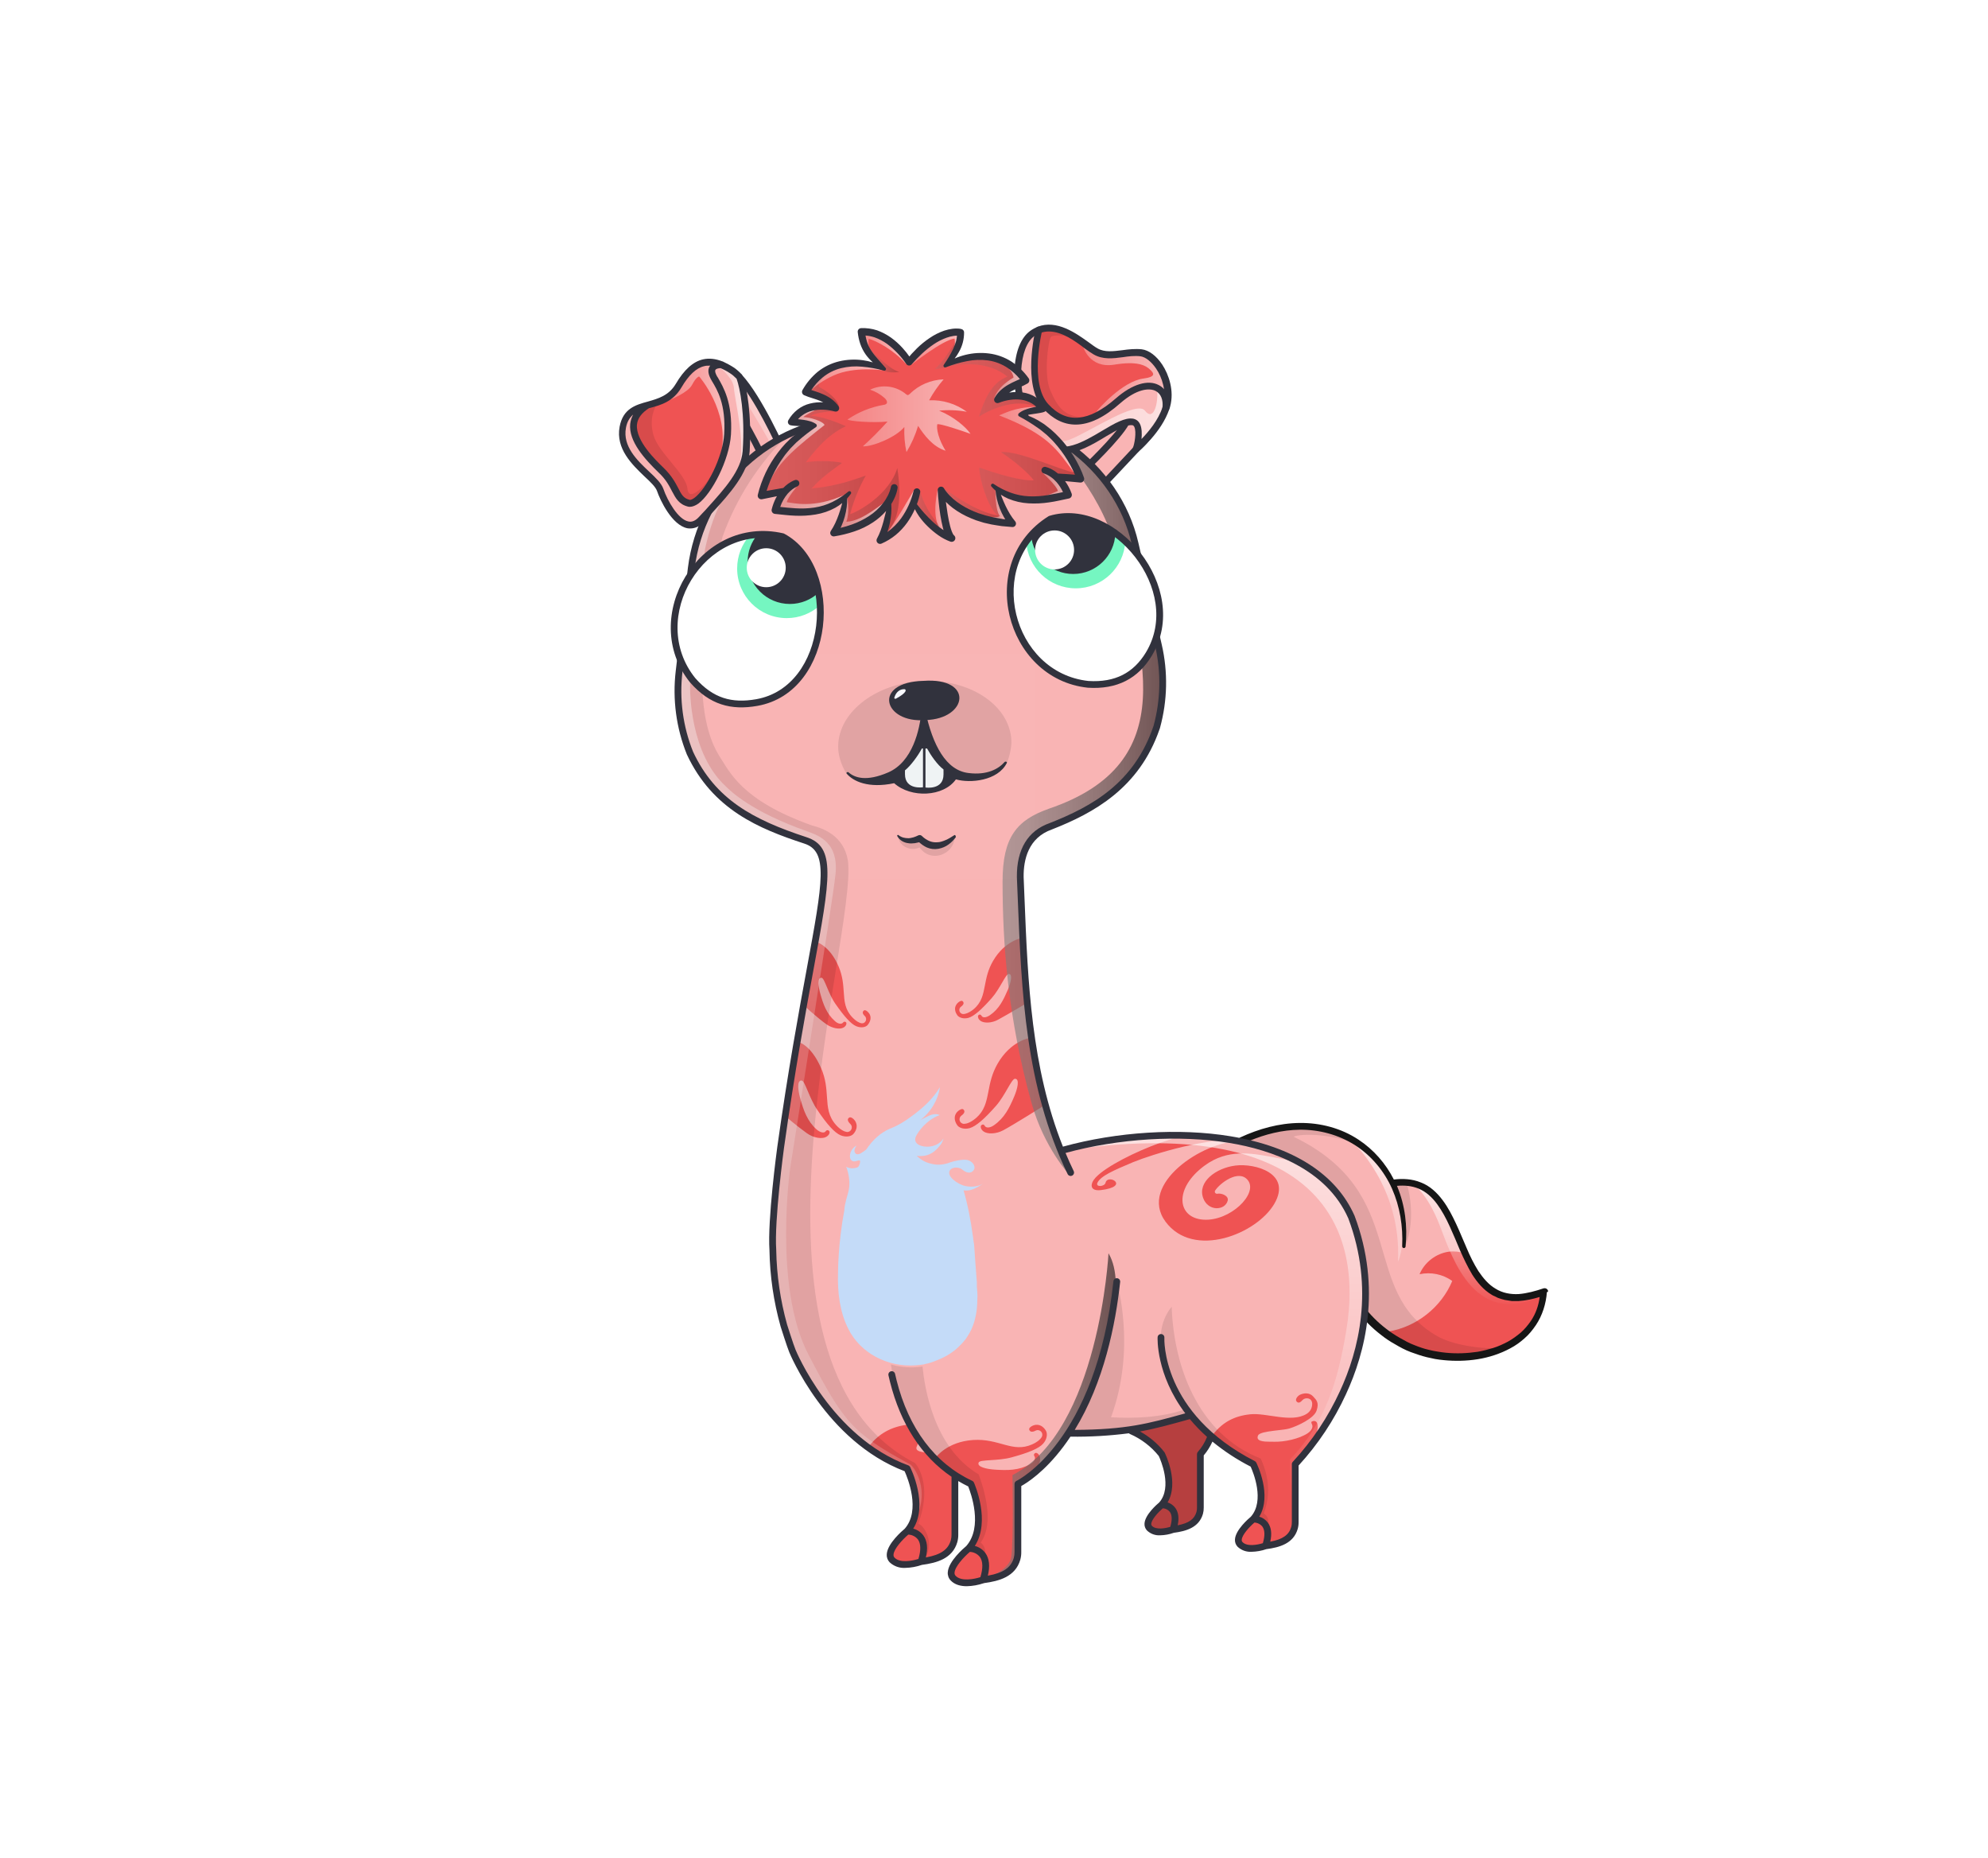 <svg width="882" height="824" viewBox="0 0 882 824" fill="none" xmlns="http://www.w3.org/2000/svg">
<g id="alpaca">
<g>
    <defs>
        <linearGradient x1="84.071%" y1="96.129%" x2="84.071%" y2="7.604%" id="linearGradient-1">
            <stop stop-color="#FFFFFF" stop-opacity="0" offset="0%"></stop>
            <stop stop-color="#FFFFFF" offset="100%"></stop>
        </linearGradient>
        <linearGradient x1="63.959%" y1="98.856%" x2="63.959%" y2="2.256%" id="linearGradient-2">
            <stop stop-color="#FFFFFF" stop-opacity="0" offset="0%"></stop>
            <stop stop-color="#FFFFFF" offset="100%"></stop>
        </linearGradient>
    </defs>
    <g id="Alpacas" stroke="none" stroke-width="1" fill="none" fill-rule="evenodd">
        <g id="tail/fox">
            <g></g>
            <rect id="Rectangle" fill="#E5E5E5" fill-rule="nonzero" opacity="0" x="0" y="0" width="882" height="824"></rect>
            <rect id="Rectangle-997" fill="#FFFBFB" fill-rule="nonzero" opacity="0" x="129" y="0" width="624" height="824" rx="120"></rect>
            <g id="#F9B4B4" transform="translate(551, 499)" fill="#F9B4B4" fill-rule="nonzero">
                <path d="M71.8,53.9 C74.7,15.1 40.7,-12.3 0,6.9 C0,6.9 34.2,25.6 45.6,68.5 C50.2,80.3 59.1,90.3 70.2,96.4 C92.1,109.2 131.8,104.2 134.4,74 C88.9,90.8 104.9,20.4 67.4,25.7" id="Vector"></path>
            </g>
            <g id="#EF5353" transform="translate(616, 555)" fill="#EF5353" fill-rule="nonzero">
                <path d="M69.2,18 C47.8,25.9 40,14.6 33.9,0.9 C31.6,0.2 29.2,-0.1 26.8,0.2 C21.1,1 16,4.9 13.8,10.2 C18.8,9.1 24.2,10.2 28.3,13.2 C23.5,24.8 12.4,33.6 0,35.6 C0.8,36.8 1.7,37.8 2.6,38.9 C3.4,39.4 4.3,39.9 5.1,40.4 C27,53.2 66.6,48.2 69.2,18 Z" id="Vector_2"></path>
            </g>
            <g id="shadow" transform="translate(551, 499)" fill="#000000" fill-rule="nonzero" opacity="0.1">
                <path d="M86.7,93.7 C51.4,73.5 75.1,30.4 22.9,5.2 C25.8,3.8 41.3,3.4 54.2,10.1 C32.5,-5.2 10.6,2 0,7 C0,7 34.2,25.7 45.6,68.6 C55.4,94.8 86.8,110.8 116.4,98.9 C105.5,99.7 93,97.3 86.7,93.7 Z" id="Vector_3"></path>
                <path d="M73.3,26.6 C73.3,26.6 77.7,40.6 72.5,53.7 C72.2,52.3 71.3,34.4 67.9,26.6 C70.2,26.2 73.3,26.6 73.3,26.6 Z" id="Vector_4"></path>
            </g>
            <g id="highlight" transform="translate(599, 506)" fill-rule="nonzero" opacity="0.6">
                <path d="M0.9,0.3 C0.9,0.3 23,20.3 21.2,53.6 C23.1,50.8 30.7,19 0.9,0.3 Z" id="Vector_5" fill="url(#linearGradient-1)"></path>
                <path d="M27.9,19.4 C27.9,19.4 34.1,22.6 40,38.2 C45.9,53.8 55.8,82.2 84.3,69.1 C79,69.1 63.2,76.8 50.4,48.6 C43.1,32.4 41.4,24.9 27.9,19.4 Z" id="Vector_6" fill="url(#linearGradient-2)"></path>
            </g>
            <g id="stroke" transform="translate(549, 498)" fill="#161616" fill-rule="nonzero">
                <path d="M137.8,74.5 C137.5,73.6 136.6,73.2 135.7,73.5 C132.1,74.7 128.5,75.7 124.8,76 C121.1,76.2 117.5,75.5 114.5,73.6 C111.4,71.8 109,68.9 106.9,65.8 C104.9,62.6 103.2,59.2 101.7,55.6 C100.1,52 98.7,48.4 97,44.8 C95.3,41.2 93.5,37.6 91,34.3 C88.6,31.1 85.4,28 81.4,26.5 C77.5,24.9 73.3,24.7 69.4,25.2 C65.8,18.1 60.4,11.9 53.7,7.5 C46,2.4 36.8,5.86197757e-14 27.6,0.1 C18.4,0.2 9.5,2.7 1.3,6.5 C1,6.6 0.8,6.8 0.6,7.1 C0.2,7.8 0.4,8.8 1.1,9.2 L1.2,9.2 C6.6,12.4 11.8,16.5 16.4,20.9 C21.1,25.3 25.4,30.1 29.2,35.3 C29.7,35.9 30.2,36.6 30.6,37.2 L31.9,39.2 C32.8,40.6 33.7,41.9 34.5,43.3 L36.9,47.5 L37.5,48.5 L38,49.6 L39,51.8 L40,54 L40.5,55.1 L40.9,56.2 L42.7,60.7 C43.3,62.2 43.8,63.7 44.2,65.3 L45.6,69.9 L45.6,70 L45.6,70.1 C49.3,79.5 55.6,87.9 63.7,94.1 C65.7,95.7 67.8,97.1 70,98.3 C72.2,99.6 74.4,100.8 76.8,101.7 C79.2,102.6 81.6,103.4 84,104 C85.2,104.3 86.5,104.5 87.7,104.8 C89,105 90.2,105.2 91.5,105.3 C96.5,105.8 101.6,105.7 106.6,104.9 C109.1,104.5 111.6,103.9 114,103.1 C116.4,102.3 118.8,101.3 121,100.1 C123.3,98.9 125.4,97.4 127.3,95.7 C129.3,94 130.9,92 132.4,89.8 C135.3,85.5 136.9,80.3 137.3,75.2 C137.9,74.9 137.9,74.7 137.8,74.5 Z M130.2,87.9 C128.9,89.8 127.4,91.6 125.7,93.1 C123.9,94.6 122,96 120,97.1 C117.9,98.2 115.8,99.2 113.5,99.9 C111.2,100.6 108.9,101.2 106.6,101.6 C101.9,102.3 97.1,102.5 92.3,102 C91.1,101.9 89.9,101.7 88.7,101.5 C87.5,101.3 86.3,101.1 85.2,100.8 C82.9,100.3 80.6,99.5 78.4,98.6 C76.2,97.8 74.1,96.6 72,95.4 C69.9,94.2 67.9,92.9 66,91.4 C58.4,85.6 52.4,77.7 48.9,68.8 L47.5,64.2 C47,62.6 46.6,61 45.9,59.5 L44.1,54.9 L43.6,53.7 L43.1,52.6 L42,50.4 L40.9,48.2 L40.4,47.1 L39.8,46 L37.3,41.7 C36.5,40.3 35.5,38.9 34.6,37.5 L33.2,35.4 C32.7,34.7 32.2,34.1 31.7,33.4 C27.8,28 23.3,23.1 18.5,18.6 C14.3,14.7 10,11.2 5.2,8.1 C12.3,5.1 19.9,3.2 27.6,3.1 C36.2,3 44.8,5.3 52.1,9.9 C59.3,14.5 65.1,21.4 68.6,29.3 C72.1,37.2 73.5,46 73.1,54.8 C73.1,55.2 73.4,55.6 73.8,55.6 C74.2,55.6 74.6,55.3 74.6,54.9 C75.5,46 74.4,36.7 70.9,28.3 C70.9,28.2 70.8,28.1 70.8,28 C74.1,27.7 77.4,28 80.3,29.2 C83.6,30.5 86.4,33.1 88.6,36.1 C90.8,39.1 92.6,42.5 94.2,46 C95.8,49.5 97.3,53.1 98.8,56.7 C100.4,60.3 102.1,63.9 104.2,67.4 C106.4,70.8 109.1,74.1 112.8,76.3 C113.2,76.6 113.7,76.8 114.2,77 L115.6,77.7 C116.6,78.1 117.6,78.3 118.6,78.6 C119.6,78.8 120.7,78.9 121.7,79.1 L124.8,79.1 C128,78.9 131.1,78.2 134.1,77.3 C133.6,81.2 132.3,84.8 130.2,87.9 Z" id="Vector_7"></path>
            </g>
        </g>
    </g>
</g>

<g id="ears/folded">
<defs>
<linearGradient id="paint0_linear" x1="330.269" y1="184.445" x2="346.789" y2="183.579" gradientUnits="userSpaceOnUse">
<stop stop-color="white" stop-opacity="0.5"/>
<stop offset="1" stop-color="white"/>
</linearGradient>
</defs>
<g id="right">
<g id="#F9B4B4">
<path id="Vector" d="M487.346 217.033L458.646 188.833C458.646 188.833 480.646 171.433 503.246 175.733C525.946 180.033 504.446 198.733 504.446 198.733L487.346 217.033Z" fill="#F9B4B4"/>
</g>
<g id="stroke">
<path id="Vector_2" d="M514.947 181.933C513.947 178.133 510.147 175.533 503.647 174.333C480.547 169.933 458.747 186.933 457.847 187.733C457.547 188.033 457.347 188.433 457.247 188.833C457.247 189.233 457.347 189.633 457.647 189.933L486.347 218.133C486.647 218.433 487.047 218.533 487.447 218.533C487.847 218.533 488.247 218.333 488.547 218.033L505.647 199.833C506.547 199.033 516.947 189.533 514.947 181.933ZM503.547 197.633L503.447 197.733L487.347 214.933L481.847 209.533C482.847 208.633 497.247 194.933 500.847 188.233C501.247 187.533 500.947 186.633 500.247 186.233C499.547 185.833 498.647 186.133 498.247 186.833C494.847 193.133 479.847 207.333 479.747 207.433L461.047 189.033C466.147 185.433 484.547 173.733 503.047 177.233C508.347 178.233 511.347 180.033 512.047 182.633C513.347 187.733 506.347 195.233 503.547 197.633Z" fill="#31323D"/>
</g>
</g>
<g id="left">
<g id="#F9B4B4">
<path id="XMLID 4" d="M328 166.2C337 175.8 347.7 200.2 347.7 200.2C347.7 200.2 324.7 233.9 316.9 236.6C316.5 235.5 312.8 228.1 312.7 227.9C320.6 219.1 330.3 209.5 331 199.3C332 183.1 330 171.2 328 166.2Z" fill="#F9B4B4"/>
</g>
<g id="highlight">
<path id="Vector_3" opacity="0.6" d="M330.9 178.2C330.9 178.2 344.8 200.3 345 204C347.3 203 347.5 197.8 347.5 197.8C347.5 197.8 333.7 172 330.1 167.7C328.2 165.2 330.9 178.2 330.9 178.2Z" fill="url(#paint0_linear)"/>
</g>
<g id="stroke_2">
<path id="Vector_4" d="M349 200.6C348.6 199.6 338.1 175.9 329.1 166.2C328.5 165.6 327.6 165.6 327 166.1C326.4 166.7 326.4 167.6 326.9 168.2C334.7 176.6 344.1 196.8 345.9 201C344.6 202.9 343.1 205 341.6 207.1C339 199.7 332.8 188.9 332.5 188.4C332.1 187.7 331.2 187.4 330.5 187.8C329.8 188.2 329.5 189.1 329.9 189.8C330 189.9 337.5 203 339.4 209.9C339.4 210 339.4 210 339.5 210.1C331.6 220.9 322.3 232.4 317.6 235.5C316.5 233.1 314.4 228.9 314.1 228.2C313.9 227.6 313.3 227.2 312.6 227.3C311.8 227.3 311.1 228.1 311.2 228.9C311.2 229.1 311.3 229.3 311.4 229.5C311.8 230.3 315.2 237.1 315.5 238.1C315.7 238.7 316.3 239.1 316.9 239.1C317.1 239.1 317.2 239.1 317.4 239C325.4 236.2 346.6 205.6 349 202.1C349.2 201.6 349.2 201 349 200.6Z" fill="#31323D"/>
</g>
</g>
</g>


<g>
    <defs>
        <linearGradient x1="50.134%" y1="85.38%" x2="49.809%" y2="23.385%" id="linearGradient-1">
            <stop stop-color="#FFFFFF" stop-opacity="0.5" offset="50%"></stop>
            <stop stop-color="#FFFFFF" offset="100%"></stop>
        </linearGradient>
        <linearGradient x1="73.687%" y1="95.119%" x2="73.687%" y2="1.555%" id="linearGradient-2">
            <stop stop-color="#FFFFFF" stop-opacity="0" offset="7.777%"></stop>
            <stop stop-color="#FFFFFF" offset="96.48%"></stop>
        </linearGradient>
        <linearGradient x1="18.85%" y1="94.718%" x2="18.85%" y2="5.33%" id="linearGradient-3">
            <stop stop-color="#FFFFFF" stop-opacity="0" offset="0%"></stop>
            <stop stop-color="#FFFFFF" offset="100%"></stop>
        </linearGradient>
        <linearGradient x1="42.371%" y1="27.005%" x2="42.371%" y2="97.115%" id="linearGradient-4">
            <stop stop-color="#FFFFFF" offset="0%"></stop>
            <stop stop-color="#FFFFFF" stop-opacity="0" offset="100%"></stop>
        </linearGradient>
    </defs>
    <g id="Alpacas" stroke="none" stroke-width="1" fill="none" fill-rule="evenodd">
        <g id="pattern/leaf">
            <rect id="Rec" fill="#E5E5E5" fill-rule="nonzero" opacity="0" x="0" y="0" width="882" height="824"></rect>
            <g id="pattern" transform="translate(301, 183)">
                <g id="#F9B4B4" fill="#F9B4B4" fill-rule="nonzero">
                    <path d="M304.527,382.142 C301.979,334.291 255.54,306.964 169.237,326.748 C169.237,326.748 152.275,294.595 151.502,206.089 C151.93,199.834 153.202,187.594 163.441,184.208 C172.836,181.394 223.358,161.618 213.097,105.591 C202.412,55.173 201.688,39.685 178.81,19.855 C162.61,7 149.611,-3.015 97.401,1.64 C62.379,2.163 24.047,9.714 9.144,53.207 C6.025,63.407 -7.232,127.351 5.312,152.371 C21.598,185.946 53.163,184.448 62.006,193.941 C73.782,214.509 34.055,315.077 43.45,392.074 C47.15,422.416 70.089,456.115 100.162,468.117 C100.902,469.368 111.873,488.412 100.122,497.454 C93.191,503.583 90.012,508.473 96.213,510.361 C102.635,511.694 120.424,509.472 122.252,500.694 C122.252,493.537 122.352,474.83 122.352,472.262 C125.286,472.305 128.979,475.629 128.979,475.629 C128.979,475.629 141.192,491.969 121.86,511.182 C121.205,511.986 120.809,512.969 120.721,514.001 C120.634,515.034 120.86,516.07 121.37,516.972 C121.88,517.874 122.651,518.602 123.581,519.06 C124.511,519.517 125.558,519.684 126.584,519.537 C126.641,519.528 127.802,519.229 127.86,519.22 C133.638,518.25 150.242,517.583 151.495,505.472 C151.302,493.361 150.659,475.372 150.203,475.372 C150.138,475.372 150.904,475.372 151.17,474.508 C162.695,468.886 169.85,457.934 173.872,452.893 C173.872,452.893 189.167,453.505 200.113,451.314 C202.914,452.608 205.56,454.213 208.002,456.099 C221.146,464.723 220.225,479.716 209.156,490.258 C206.392,492.468 204.722,502.194 226.504,494.276 C231.847,490.495 230.334,485.81 230.549,480.535 L230.549,462.817 C232.641,460.206 234.491,457.41 236.076,454.463 C239.268,458.079 250.458,465.993 254.614,466.575 C257.729,472.099 262.175,485.936 249.48,496.459 C247.747,498.25 246.087,501.864 251.191,502.811 C256.295,503.758 270.475,504.373 273.222,492.7 L273.233,466.585 C299.256,436.8 306.526,407.1 304.527,382.142 Z" id="Path-518"></path>
                </g>
                <g id="#EF5353" transform="translate(47, 233)" fill="#EF5353">
                    <path d="M116.118,218.792 C116.728,219.958 116.602,222.296 114.828,224.323 C112.908,226.518 108.198,228.425 100.746,230.448 C94.68,232.094 86.873,231.327 86.223,232.665 C85.209,234.752 90.045,235.657 93.37,235.875 C99.005,236.244 103.97,236.261 108.867,233.536 C111.031,232.332 111.528,230.787 110.971,229.984 C110.472,229.266 110.825,228.683 111.389,228.476 C111.971,228.266 113.137,228.968 113.424,230.63 C113.641,231.891 113.083,233.627 111.923,235.28 L115.641,233.963 L104.518,243.527 C104.518,243.527 104.245,250.47 104.235,257.106 L104.235,257.828 C104.24,261.07 104.313,264.175 104.518,266.284 C105.156,272.847 103.376,277.729 98.414,281.877 C93.453,286.025 79.688,288.728 76.322,285.566 C72.956,282.404 73.726,280.703 81.356,271.288 C88.596,262.352 85.746,250.162 85.437,248.942 L85.42,248.878 C85.418,248.87 85.417,248.863 85.415,248.858 L85.411,248.842 C85.411,248.842 85.398,248.803 85.374,248.732 L85.302,248.516 C84.997,247.588 84.134,244.865 83.816,242.822 C82.542,242.151 81.334,241.484 80.316,240.873 C75.455,237.953 68.032,234.155 67.268,230.371 C67.268,230.371 72.18,223.493 83.749,222.728 C95.319,221.964 101.128,228.537 109.841,224.715 C112.539,223.532 113.842,222.121 114.255,221.243 C115.043,219.565 113.284,217.649 111.408,218.606 C109.917,219.365 108.911,219.163 108.618,218.084 C108.37,217.173 110.212,216.149 111.541,216.002 C113.949,215.734 115.488,217.589 116.118,218.792 Z M54.217,215.996 C54.304,216.16 56.11,219.576 59.265,224.015 C59.218,224.484 59.076,224.922 58.841,225.382 C57.775,227.46 60.059,228.003 62.443,228.202 C66.427,232.378 70.987,237.057 76.598,240.346 C76.551,246.096 76.62,252.95 76.954,257.998 C77.387,264.55 75.798,269.839 70.648,272.877 C65.498,275.915 54.21,280.2 49.221,276.62 C44.231,273.042 50.109,266.435 53.884,262.33 C57.659,258.225 59.592,246.075 58.045,241.962 C57.138,239.547 56.257,237.086 56.106,235.452 C54.922,234.919 53.727,234.384 52.513,233.845 C47.663,231.695 40.695,230.126 37.686,225.263 C42.009,219.939 47.183,216.961 54.217,215.996 Z M234.586,203.404 C236.213,205.152 237.245,206.215 236.127,209.669 C235.01,213.123 227.784,216.503 224.007,217.635 C222.812,217.994 220.592,218.225 218.27,218.495 L217.605,218.573 L217.605,218.573 L216.939,218.655 C213.725,219.057 210.653,219.596 210.153,220.711 C208.976,223.338 212.744,223.49 215.567,223.495 L215.921,223.495 C215.979,223.495 216.037,223.494 216.094,223.494 L216.745,223.494 C216.95,223.495 217.142,223.498 217.317,223.503 C221.619,223.634 228.386,222.296 232.22,219.702 C233.914,218.555 234.609,217.001 234.145,215.953 C233.681,214.905 233.549,214.665 234.376,214.391 C235.203,214.116 236.436,214.29 236.594,216.261 C236.67,217.204 236.546,218.277 236.21,219.37 C237.263,218.7 238.317,218.027 239.385,217.367 C235.886,222.072 232.059,226.326 228.21,230.774 C227.278,237.054 226.856,244.934 227.117,250.936 C227.377,256.94 225.895,264.44 221.421,267.411 C216.947,270.382 207.881,273.183 203.198,269.779 C198.514,266.375 204.387,260.192 208.425,256.63 C212.463,253.067 211.263,241.565 210.025,237.876 C209.862,237.389 209.69,236.879 209.52,236.36 L209.375,235.914 C209.327,235.765 209.279,235.615 209.232,235.466 L209.092,235.018 C208.834,234.18 208.6,233.354 208.43,232.604 C206.97,232.155 205.526,231.625 204.106,230.936 C199.26,228.585 193.172,224.952 190.436,219.905 C194.682,214.798 199.507,212.096 206.671,211.328 C213.836,210.561 224.848,215.241 231.604,211.202 C233.696,209.951 234.207,207.971 234.163,206.572 C234.078,203.9 231.084,203.733 229.935,204.967 C229.022,205.948 228.156,206.655 227.263,205.68 C226.371,204.705 227.822,203.087 228.797,202.639 C230.562,201.827 232.96,201.656 234.586,203.404 Z M180.326,211.5 L189.426,221.053 L184.501,228.72 L184.501,246.902 C184.279,252.125 185.841,256.764 180.326,260.507 C157.844,268.347 159.567,258.717 162.421,256.529 C174.491,245.5 171.065,234.743 167.32,228.71 C161.25,220.341 152,218.333 152,218.333 L152,218.333 L180.326,211.5 Z" id="Combined-Shape"></path>
                    <path d="M108.3,28.5 C108.3,28.5 99.2,33.9 94.8,36.3 C91.9,37.9 88.5,37.9 87,36.8 C85.8,35.9 85.7,34.7 86.1,34.3 C86.5,33.9 87.1,33.9 87.5,34.6 C87.9,35.4 89.3,35.6 91.2,34.3 C95.3,31.5 97.2,27.5 99.2,22.9 C100.3,20.2 101.5,16 99.5,16 C98.845,16 97.884,17.652 96.619,19.828 C95.375,21.969 93.835,24.617 92,26.7 C87.5,31.8 84.1,34.8 81.6,35.5 C79.3,36.1 77.4,35.3 76.7,34.3 C76,33.3 75.1,31.4 76.3,29.6 C76.9,28.6 78.5,27.5 79.1,28.1 C79.8,28.8 79.6,29.6 78.4,30.5 C76.9,31.6 77.7,33.8 79.4,33.8 C80.3,33.8 81.9,33.3 83.9,31.7 C87.511,28.7 88.19,25.145 88.972,21.051 C89.597,17.776 90.289,14.156 92.6,10.2 C97.8,1.3 105.2,0.1 105.2,0.1 C107.343,1.814 108.3,28.5 108.3,28.5 Z M112.4,60.8 C112.9,66.5 115.646,74.12 115.646,74.12 C115.646,74.12 102.2,82.6 97.2,85.3 C93.9,87.1 90.1,87.1 88.4,85.9 C87,84.9 86.9,83.5 87.4,83.1 C87.8,82.7 88.5,82.6 88.9,83.4 C89.4,84.3 91,84.5 93,83.1 C97.6,79.9 99.8,75.5 102,70.3 C103.3,67.2 104.6,62.5 102.3,62.5 C101.533,62.5 100.427,64.407 98.982,66.898 C97.599,69.282 95.905,72.202 93.9,74.5 C88.8,80.3 85,83.6 82.2,84.4 C79.6,85.1 77.4,84.2 76.7,83.1 C75.9,82 74.9,79.8 76.2,77.8 C76.9,76.7 78.7,75.5 79.4,76.1 C80.2,76.8 80,77.8 78.6,78.8 C76.9,80.1 77.8,82.5 79.7,82.5 C80.7,82.5 82.5,82 84.8,80.1 C88.871,76.699 89.645,72.675 90.54,68.03 C91.249,64.345 92.034,60.268 94.6,55.8 C100.4,45.7 108.8,44.4 108.8,44.4 C111.528,46.512 111.933,53.194 112.263,58.652 C112.308,59.396 112.352,60.117 112.4,60.8 Z M179.622,87.039 C174.941,88.181 170.531,89.59 166.5,91 C156.1,94.7 142.8,101.3 138.1,106.3 C135.5,109.1 135.4,112.4 140.3,111.9 C153.8,110.3 143.5,104.4 142.5,108.6 C142.1,110.4 137.9,110.7 138.9,108.6 C140.4,105.6 145.9,103.2 154.7,99.5 C163.5,95.9 189.5,87.9 202,90.2 C185.9,90.1 156.8,109.2 169.1,125.9 C181.5,142.6 209.6,131.4 217.4,117.9 C225.2,104.4 208.8,99.9 200.1,101 C191.4,102.1 183.2,108.3 185.8,115.4 C188,121.5 195.6,121 196.7,116.5 C197.2,114.4 193.9,113.1 192,113.5 C191.2,113.6 190.7,112.7 191.1,112.1 C193.1,108.9 201.7,102.3 205.7,107.6 C210.2,113.6 197.7,125.8 185.9,125 C174.1,124.2 172.7,111 186.6,100.9 C196.618,93.621 206.947,95.483 215.866,97.092 C219.323,97.715 227.255,99.539 225.5,98.3 C212.287,88.968 179.721,87.015 179.622,87.039 Z M24.1,12.8 C20.1,3.3 14.121,1.788 14.121,1.788 C12.364,7.756 7.803,29.2 7.803,29.2 C7.803,29.2 14.5,35.4 18.6,38.3 C21.3,40.2 24.6,40.7 26.2,39.8 C27.5,39.1 27.7,37.9 27.4,37.5 C27,37.1 26.5,37 26,37.6 C25.5,38.3 24,38.4 22.4,36.9 C18.7,33.6 17.2,29.4 15.9,24.6 C15.1,21.8 14.5,17.5 16.5,17.7 C17.149,17.75 17.873,19.471 18.834,21.754 C19.797,24.043 20.998,26.897 22.6,29.2 C26.5,34.8 29.5,38.2 31.9,39.2 C34.1,40.1 36.1,39.6 36.9,38.7 C37.7,37.8 38.8,35.9 37.9,34 C37.4,33 36,31.7 35.3,32.2 C34.5,32.8 34.6,33.7 35.7,34.7 C37,36 35.9,38.1 34.3,37.9 C33.4,37.8 31.9,37.1 30.1,35.2 C26.859,31.792 26.616,28.165 26.334,23.971 C26.111,20.658 25.865,16.992 24.1,12.8 Z M16.3,57.8 C11.7,47.2 6.084,46.168 6.084,46.168 C2.19,54.828 0,78.716 0,78.716 C0,78.716 5.3,83.3 9.9,86.6 C12.9,88.8 16.7,89.3 18.5,88.3 C20,87.5 20.3,86.2 19.9,85.7 C19.5,85.2 18.8,85.1 18.3,85.8 C17.8,86.6 16.2,86.6 14.3,85 C10.1,81.2 8.5,76.5 7,71.1 C6.1,67.9 5.4,63 7.7,63.3 C8.451,63.4 9.278,65.358 10.369,67.941 C11.456,70.513 12.804,73.706 14.6,76.3 C18.9,82.7 22.3,86.5 25,87.6 C27.5,88.6 29.7,88 30.6,87 C31.5,86 32.7,84 31.7,81.8 C31.2,80.6 29.6,79.2 28.8,79.7 C27.8,80.3 28,81.3 29.2,82.5 C30.8,84 29.5,86.3 27.7,86.1 C26.8,86 25,85.3 23,83.1 C19.465,79.233 19.194,75.153 18.885,70.488 C18.635,66.708 18.359,62.545 16.3,57.8 Z" id="Union"></path>
                </g>
                <g id="#C4DBF8" transform="translate(70, 299)" fill="#C4DBF8" fill-rule="nonzero">
                    <path d="M62.6,91.41 C62.6,91.01 62.6,90.71 62.5,90.31 C62.5,90.21 62.5,90.11 62.5,90.01 C62.5,89.71 62.5,89.41 62.4,89.11 C62.4,88.91 62.4,88.71 62.4,88.51 C62.4,88.31 62.4,88.11 62.4,87.91 C62.4,87.71 62.4,87.41 62.4,87.21 C62.4,87.01 62.4,86.91 62.4,86.71 C62.4,86.51 62.4,86.21 62.3,85.91 C62.3,85.71 62.3,85.61 62.3,85.41 C62.3,85.11 62.3,84.91 62.2,84.61 C62.2,84.41 62.2,84.31 62.2,84.11 C62.2,83.81 62.2,83.61 62.1,83.31 C62.1,83.11 62.1,83.01 62.1,82.81 C62.1,82.51 62.1,82.21 62,81.91 C62,81.71 62,81.61 62,81.41 C62,81.11 62,80.81 61.9,80.51 C61.9,80.41 61.9,80.21 61.9,80.11 C61.9,79.81 61.8,79.51 61.8,79.21 C61.8,79.11 61.8,78.91 61.8,78.81 C61.8,78.51 61.7,78.21 61.7,77.81 C61.7,77.71 61.7,77.51 61.7,77.41 C61.7,77.11 61.6,76.71 61.6,76.41 C61.6,76.31 61.6,76.11 61.6,76.01 C61.6,75.61 61.5,75.31 61.5,74.91 C61.5,74.81 61.5,74.71 61.5,74.51 C61.5,74.11 61.4,73.81 61.4,73.41 C61.4,73.31 61.4,73.21 61.4,73.11 C61.4,72.71 61.3,72.31 61.3,72.01 C61.3,71.91 61.3,71.81 61.3,71.71 C61.3,71.31 61.2,70.91 61.2,70.51 C61.2,70.41 61.2,70.31 61.2,70.31 C61.2,69.91 61.1,69.51 61,69.11 C61,69.01 61,69.01 61,68.91 C60.9,68.51 60.9,68.01 60.8,67.61 L60.8,67.51 C60.7,67.01 60.7,66.61 60.6,66.11 C59.7,59.41 58.4,52.51 56.5,46.01 C58,46.21 59.5,46.01 60.9,45.41 C62.3,44.81 63.9,43.91 65.1,43.11 C62.5,44.51 59.2,44.71 56.3,43.81 C56.1,43.71 56,43.71 55.8,43.61 C53.5,42.71 49.5,40.11 50.2,37.61 C50.6,36.51 51.6,36.01 52.8,35.91 C53.9,35.81 55,36.11 55.7,36.61 C56.6,37.31 57.5,38.01 58.7,38.11 C59.8,38.21 60.8,37.61 61.2,36.61 C61.9,34.91 60.1,32.91 58.1,32.51 C56.1,32.11 52.2,33.01 50.8,33.51 C46.4,35.21 43.5,34.61 41.1,33.91 C38.8,33.21 37.4,32.21 35.7,30.71 C39.3,31.11 42.1,30.21 44.5,27.81 C45.2,27.11 45.9,26.31 46.5,25.51 C47,24.71 47.4,23.81 47.6,22.91 C47.2,23.61 46.6,24.31 45.9,24.81 C44.9,25.61 43.8,26.11 42.5,26.41 C38.8,27.21 33.1,25.81 35.7,21.41 C36.2,20.51 36.8,19.71 37.5,18.81 C39.7,16.11 42.6,13.81 45.9,12.61 C44.1,11.71 41.9,12.41 40.1,13.41 C39.1,13.91 38,14.41 37.1,15.01 C41.9,11.41 45.2,5.91 46,0.21 C42.9,5.51 38.3,9.61 33.2,13.31 C30.4,15.41 27.3,17.31 23.9,18.61 C19.6,20.41 16.1,23.71 13.3,27.91 C12.5,28.51 11.7,29.11 10.8,29.61 C10.2,29.91 9.6,30.11 9,29.91 C8.3,29.61 8,28.81 8.1,28.11 C8.2,27.41 8.6,26.81 9,26.11 C7.4,27.01 6.2,28.71 6.1,30.51 C6,31.31 6.2,32.31 6.9,32.81 C8.1,33.61 9.2,32.71 10.4,32.71 L10.5,32.71 C10.8,33.61 10.3,34.91 9.8,35.51 C9.2,36.11 7.7,36.21 6.9,36.21 C6.2,36.21 5,35.91 4.4,35.51 C4.9,36.61 5.6,39.31 5.7,40.71 C6.2,44.61 5.4,46.51 4.4,50.21 C4,51.71 3.7,53.21 3.6,54.81 C0.8,69.51 0.8,82.31 0.8,82.31 C0.5,91.31 1.6,99.91 5.3,107.31 C10.7,118.31 22.9,124.51 35.3,123.61 C36.5,123.51 37.6,123.41 38.8,123.21 C38.9,123.21 39,123.21 39.1,123.11 C39.4,123.01 39.7,123.01 39.9,122.91 C40.1,122.91 40.3,122.81 40.5,122.81 C40.7,122.71 41,122.71 41.2,122.61 C41.4,122.51 41.7,122.51 41.9,122.41 C42.1,122.31 42.3,122.31 42.5,122.21 C42.8,122.11 43.1,122.01 43.3,121.91 C43.5,121.81 43.6,121.81 43.8,121.71 C44.2,121.51 44.7,121.41 45.1,121.21 C47.6,120.21 49.8,119.01 51.8,117.51 C52.7,116.91 53.5,116.21 54.3,115.41 C54.7,115.01 55,114.71 55.4,114.31 C55.8,113.91 56.1,113.51 56.5,113.11 C56.7,112.81 56.9,112.51 57.2,112.31 C57.6,111.71 58,111.11 58.4,110.51 C59,109.61 59.5,108.61 60,107.61 C61.7,103.81 62.6,99.41 62.6,94.41 C62.7,93.41 62.7,92.51 62.6,91.41 C62.6,91.51 62.6,91.51 62.6,91.41 Z" id="Vector"></path>
                </g>
            </g>
            <g id="shadow" transform="translate(300, 192)" fill="#000000" fill-rule="nonzero">
                <path d="M107.4,483.819 C112.964,469.019 108.464,459.656 105.947,456.965 C19.911,412.493 80.561,224.237 76.185,189.733 C74.34,178.665 65.218,175.433 60.321,174.175 C28.667,162.913 23.746,150.264 19.012,143.159 C4.001,118.824 15.048,68.203 20.603,45.937 C26.78,28.811 36.789,13.322 49.866,0.655 C40.324,3.235 28.553,16.327 28.731,15.812 C8.389,36.8 5.918,64.4 5.918,64.4 C5.918,64.4 3.707,85.388 2.718,93.74 C-2.549,117.919 2.618,131.434 6.354,142.54 C17.054,167.058 45.635,177.319 51.565,179.187 C70.144,181.187 64.776,203.812 64.776,203.812 C64.776,203.812 51.004,283.183 42.017,350.74 C42.764,430.968 84.709,451.101 102.439,460.24 C108.546,468.133 104.645,485.371 102.452,487.155 C106.88,487.139 111.485,493.077 108.582,501.517 C115.381,494.581 111.062,485.346 107.4,483.819 Z" id="Path-541" opacity="0.1"></path>
                <path d="M219.827,387.595 C220.64,412.449 230.588,443.752 259.327,454.953 C260.288,457.264 265.301,467.269 260.686,479.286 C262.198,480.4 262.819,481.42 262.799,484.22 C261.641,482.867 256.866,481.478 256.866,481.478 C266.456,455.778 252.648,458.453 232.048,440.931 C225.802,433.508 205.77,404.892 219.827,387.595 Z" id="Path-542" opacity="0.1"></path>
                <path d="M236.32,443.843 C236.578,444.355 236.816,444.853 237.034,445.338 C237.171,444.97 237.242,444.755 237.242,444.755 L236.32,443.843 Z" id="Path-543"></path>
                <path d="M225.533,433.177 C215.426,436.822 202.562,437.265 192.914,436.642 C204.32,405.915 195.481,376.467 195.481,376.467 C188.781,430.905 173.7,443.776 173.7,443.776 C173.7,443.776 193.782,446.905 228.519,436.131 L225.533,433.177 Z" id="Path-544" opacity="0.1"></path>
                <path d="M135.091,492.212 C141.569,483.324 136.143,467.274 134.198,461.989 C113.866,449.945 110.15,422.666 109.29,414.127 C104.605,414.845 99.821,414.541 95.265,413.235 C100.937,451.546 124.114,463.305 130.388,466.493 C139.246,480.519 128.264,495.572 128.264,495.572 C128.264,495.572 133.737,495.372 137.197,499.205 C137.262,495.577 137.04,493.817 135.091,492.212 Z" id="Path-545" opacity="0.1"></path>
                <path d="M200.06,442.606 C206.187,444.247 211.583,447.903 215.38,452.984 C219.125,459.017 222.551,469.774 210.48,480.803 C207.627,482.99 205.903,492.62 228.385,484.78 C233.901,481.037 232.338,476.398 232.56,471.18 L232.56,452.993 L237.485,445.327 L228.385,435.774 L200.06,442.606 Z" id="Path-546" opacity="0.24"></path>
            </g>
            <g id="reflective" transform="translate(300, 198)" fill="url(#linearGradient-1)" fill-rule="nonzero" opacity="0.36">
                <path d="M105.3,477.7 C113.7,462.7 105,452.2 103.9,451.6 C78.1,437.6 74.4,433 58.7,402.9 C43,372.8 50.6,320 50.6,320 C50.6,320 70.4,195 70.5,191.2 C72.8,175.4 62.7,172.5 58.3,170.8 C33.4,162.1 24,152.8 22,150.8 C6.3,136.3 6,109.5 6.2,105 C6.4,100.4 12.1,49.9 12.8,45.6 C20.5,8.7 43,0.3 43,0.3 C41.3,0.8 39.6,1.3 37.9,1.8 C32.8,5.9 28.9,10.2 29,9.9 C8.7,30.9 6.2,58.5 6.2,58.5 C6.2,58.5 4,79.5 3,87.8 C-2.3,112 2.9,125.5 6.6,136.6 C17.3,161.1 45.9,171.4 51.8,173.2 C70.4,175.2 65,197.8 65,197.8 C65,197.8 48.4,288.6 42.9,343.6 C40,419.8 84.9,445.1 102.6,454.2 C106.9,459.8 106.2,470 104.7,476.2 C105,476.7 105.2,477.2 105.3,477.7 Z" id="Vector_2"></path>
            </g>
            <g id="highlight" transform="translate(436, 193)" fill-rule="nonzero" opacity="0.6">
                <path d="M147.7,327.1 C127.1,312.7 81.7,303.6 36.5,317.3 C145.7,301.2 169.4,348.7 161.3,397.1 C157.6,419.6 152.1,437.9 136.3,454.4 C136.3,454.4 136.7,480.1 136.5,482.9 C135.8,491.6 124.4,491 120.7,493.4 C134.1,494.8 140.1,488 139.4,476.7 C139.4,464.7 139.2,456.5 139.2,456.5 C170.1,424.7 186.4,356.6 147.7,327.1 Z" id="Vector_3" fill="url(#linearGradient-2)"></path>
                <path d="M55.8,362.9 C55.8,362.9 51.704,441.774 13.204,461.274 C13.204,464.874 13.7,488.9 12.7,497.5 C12.2,501.5 7.5,504.8 0.4,507.7 C13.9,505.6 17.1,501.9 16.5,489.2 C16.5,478 16.1,465.1 16.1,465.1 C16.1,465.1 34.3,456.5 47.9,424.7 C54.5,406.1 64.2,377.1 55.8,362.9 Z" id="Vector_4" fill="url(#linearGradient-3)"></path>
                <path d="M31.6,173.1 C55.6,165.5 85.9,140.7 79.7,100 C75.8,78.2 68.9,47.8 65.2,38.9 C61.5,29.9 54.9,12.2 27.9,0.2 C27.9,0.2 48.9,20.2 57,44 C71.9,97 88.7,145.5 29.4,165.7 C15.2,170.7 8.8,178.2 8.8,198 C8.8,225.8 11.2,258.8 21.7,296.4 C27.2,316.1 38.6,328.3 38.6,328.3 C38.6,328.3 18.549,277.247 18.649,235.747 C16.549,203.247 12.1,180.7 31.6,173.1 Z" id="Vector_5" fill="url(#linearGradient-4)"></path>
            </g>
            <g id="stroke" transform="translate(299, 181)" fill="#31323D" fill-rule="nonzero">
                <path d="M301.985,358.327 C301.98,358.314 301.972,358.303 301.966,358.29 C301.96,358.277 301.959,358.262 301.953,358.249 C293.805,339.796 274.773,327.607 246.912,322.999 C224.321,319.264 196.582,320.993 172.581,327.609 C158.535,292.396 157.023,254.609 155.555,217.954 C155.421,214.596 155.286,211.24 155.144,207.939 C155.072,200.38 157.183,190.599 167.7,186.911 C186.232,179.634 206.365,168.662 215.434,142.491 C215.483,142.399 215.523,142.301 215.552,142.2 L215.652,141.839 C215.662,141.807 215.67,141.774 215.677,141.739 C218.966,129.718 219.223,117.069 216.425,104.924 L206.066,59.812 C197.866,24.1 162.875,-1.312 124.692,0.691 L97.092,2.141 L97.067,2.141 L78.894,3.096 C60.76,4.08 43.547,11.401 30.261,23.782 C16.974,36.163 8.458,52.817 6.199,70.837 L0.799,116.61 C-0.688,129.171 1.008,141.905 5.73,153.639 C17.17,178.125 37.712,186.59 57.783,193.166 C68.538,196.601 66.122,209.711 58.948,248.628 C55.431,267.704 50.615,293.828 45.848,327.783 C45.668,329.103 41.468,360.212 42.383,373.545 C42.571,385.002 44.235,396.387 47.334,407.418 C47.451,407.786 50.196,416.467 51.153,418.765 C51.311,419.165 67.299,458.265 102.346,471.575 C103.661,474.493 109.596,488.928 102.384,497.095 C101.246,498.04 94.727,503.647 94.421,508.376 C94.366,509.027 94.449,509.682 94.664,510.298 C94.88,510.915 95.223,511.479 95.671,511.954 C96.598,512.826 97.694,513.497 98.892,513.927 C100.089,514.358 101.362,514.537 102.632,514.454 C105.153,514.399 107.65,513.949 110.032,513.12 C116.632,512.25 123.607,510.347 125.726,503.02 C126.029,501.908 126.172,500.757 126.15,499.604 L126.15,475.943 C127.583,476.79 129.043,477.599 130.558,478.325 C131.731,481.248 137.204,496.267 129.688,504.771 C128.532,505.731 121.81,511.505 121.495,516.371 C121.439,517.035 121.524,517.704 121.744,518.333 C121.964,518.963 122.314,519.538 122.772,520.023 C124.623,521.991 127.318,522.589 129.911,522.589 C132.506,522.533 135.076,522.069 137.528,521.215 C144.31,520.321 151.489,518.367 153.665,510.84 C153.977,509.698 154.123,508.517 154.1,507.333 L154.1,478.142 C156.647,476.742 164.363,471.894 172.785,460.676 C173.871,459.229 174.913,457.751 175.911,456.243 C175.942,456.243 175.971,456.252 176.003,456.252 C184.636,456.363 193.266,455.862 201.828,454.752 C201.953,454.874 202.098,454.973 202.257,455.044 C207.274,457.209 211.686,460.568 215.108,464.828 C215.853,466.428 221.254,478.663 215.308,485.428 C214.317,486.254 209.029,490.828 208.775,494.751 C208.728,495.317 208.8,495.887 208.988,496.423 C209.176,496.96 209.475,497.45 209.865,497.863 C210.64,498.604 211.56,499.176 212.567,499.545 C213.574,499.913 214.647,500.069 215.717,500.003 C217.783,499.96 219.829,499.586 221.776,498.893 C227.203,498.175 232.938,496.593 234.697,490.512 C234.95,489.585 235.07,488.626 235.051,487.665 L235.051,464.565 C236.619,462.716 237.918,460.654 238.908,458.441 C244.151,462.735 249.838,466.456 255.872,469.541 C256.995,472.027 262.216,484.652 255.952,491.762 C254.91,492.629 249.18,497.575 248.908,501.785 C248.858,502.381 248.934,502.982 249.132,503.546 C249.33,504.111 249.644,504.628 250.055,505.063 C250.886,505.847 251.869,506.452 252.944,506.839 C254.019,507.226 255.162,507.388 256.302,507.315 C258.53,507.268 260.737,506.873 262.843,506.143 C268.686,505.371 274.866,503.674 276.753,497.148 C277.025,496.155 277.152,495.128 277.132,494.098 L277.132,469.059 C285.751,459.668 292.848,448.986 298.165,437.4 C306.618,419.173 314.142,390.658 301.985,358.327 Z M97.865,509.9 C97.698,509.726 97.571,509.516 97.495,509.286 C97.419,509.057 97.394,508.813 97.424,508.573 C97.589,506.011 101.36,501.933 103.973,499.69 C104.799,499.721 105.609,499.93 106.347,500.302 C107.085,500.674 107.734,501.201 108.25,501.847 C109.567,503.675 109.63,506.66 108.469,510.489 C105.801,511.339 100.245,512.43 97.865,509.9 Z M124.965,517.961 C124.789,517.777 124.655,517.556 124.575,517.313 C124.494,517.071 124.468,516.815 124.498,516.561 C124.669,513.902 128.577,509.677 131.277,507.361 C132.138,507.392 132.982,507.608 133.752,507.996 C134.521,508.383 135.198,508.932 135.736,509.605 C137.104,511.505 137.169,514.605 135.962,518.571 C133.215,519.452 127.443,520.591 124.968,517.963 L124.965,517.961 Z M212.059,495.8 C211.951,495.686 211.87,495.55 211.821,495.401 C211.772,495.252 211.758,495.094 211.778,494.938 C211.904,492.978 214.819,489.816 216.895,488.017 C217.503,488.051 218.097,488.212 218.638,488.492 C219.179,488.771 219.654,489.161 220.034,489.637 C221.034,491.021 221.083,493.302 220.215,496.245 C218.061,496.909 213.847,497.7 212.059,495.8 Z M232.459,462.973 C232.202,463.25 232.059,463.614 232.059,463.992 L232.059,487.657 C232.076,488.336 231.996,489.014 231.823,489.671 C230.908,492.834 228.441,494.618 223.489,495.571 C224.179,492.363 223.837,489.782 222.466,487.88 C221.609,486.71 220.4,485.846 219.015,485.414 C224.237,476.614 218.01,463.89 217.72,463.314 C217.652,463.176 217.561,463.05 217.453,462.94 C214.532,459.256 210.898,456.198 206.768,453.951 C213.815,452.665 220.296,450.862 228.468,448.587 L228.891,448.469 C231.234,451.282 233.781,453.919 236.512,456.357 C235.559,458.782 234.188,461.022 232.462,462.974 L232.459,462.973 Z M252.25,503 C252.121,502.865 252.024,502.702 251.965,502.525 C251.906,502.347 251.888,502.159 251.911,501.973 C252.051,499.798 255.27,496.309 257.538,494.351 C258.224,494.384 258.896,494.562 259.507,494.875 C260.119,495.187 260.657,495.626 261.086,496.163 C262.196,497.705 262.252,500.238 261.279,503.498 C258.941,504.23 254.249,505.128 252.25,503 Z M274.583,467.383 C274.443,467.524 274.331,467.691 274.256,467.874 L274.251,467.892 C274.179,468.068 274.142,468.255 274.142,468.444 L274.142,494.09 C274.16,494.838 274.072,495.584 273.881,496.307 C272.864,499.825 270.111,501.79 264.566,502.829 C265.359,499.301 265.009,496.476 263.519,494.408 C262.572,493.12 261.228,492.181 259.693,491.734 C265.463,482.253 258.679,468.394 258.366,467.765 C258.223,467.479 257.993,467.245 257.708,467.099 C216.13,445.799 217.564,412.753 217.588,412.333 C217.613,411.935 217.479,411.544 217.215,411.245 C216.951,410.946 216.58,410.764 216.182,410.739 C215.784,410.714 215.393,410.848 215.094,411.112 C214.795,411.376 214.613,411.747 214.588,412.145 C214.574,412.383 213.794,428.572 226.865,445.913 C210.306,450.524 200.649,453.113 177.823,453.242 C190.784,432.109 195.951,406.399 197.971,387.624 C198.014,387.229 197.897,386.832 197.648,386.522 C197.524,386.369 197.372,386.241 197.199,386.147 C197.026,386.052 196.836,385.993 196.64,385.972 C196.245,385.929 195.849,386.045 195.539,386.295 C195.229,386.544 195.031,386.907 194.988,387.302 C187.318,458.588 152.328,475.702 151.978,475.864 C151.718,475.984 151.498,476.176 151.343,476.418 C151.189,476.659 151.107,476.94 151.107,477.226 L151.107,507.326 C151.128,508.228 151.022,509.128 150.791,510 C149.541,514.321 146.146,516.691 139.264,517.909 C140.292,513.666 139.925,510.29 138.164,507.851 C137.015,506.298 135.363,505.19 133.49,504.716 C140.59,493.739 133.423,477.342 133.095,476.604 C132.948,476.275 132.687,476.009 132.36,475.856 C115.779,468.11 104.16,452.669 98.769,431.2 C98.54,430.288 98.321,429.363 98.112,428.424 C98.073,428.228 97.996,428.041 97.884,427.875 C97.773,427.709 97.629,427.567 97.462,427.457 C97.294,427.348 97.106,427.273 96.91,427.237 C96.713,427.201 96.511,427.204 96.315,427.248 C96.12,427.291 95.935,427.373 95.772,427.489 C95.609,427.605 95.47,427.752 95.365,427.922 C95.259,428.092 95.189,428.282 95.158,428.479 C95.127,428.677 95.136,428.879 95.184,429.073 C95.398,430.039 95.623,430.992 95.859,431.932 C100.582,450.727 109.951,465.093 123.153,474.041 L123.153,499.61 C123.173,500.482 123.07,501.352 122.847,502.194 C121.647,506.355 118.376,508.644 111.762,509.827 C112.742,505.727 112.379,502.46 110.675,500.095 C109.565,498.593 107.973,497.518 106.165,497.05 C112.93,486.345 105.145,470.436 104.788,469.719 C104.757,469.671 104.724,469.625 104.688,469.581 C104.662,469.54 104.633,469.499 104.602,469.461 C104.56,469.405 104.513,469.351 104.463,469.302 C104.383,469.226 104.296,469.159 104.202,469.102 C104.157,469.077 104.11,469.054 104.063,469.034 C104.025,469.017 103.991,468.994 103.952,468.98 C69.778,456.35 54.092,418.036 53.929,417.631 C53.016,415.431 50.223,406.603 50.21,406.567 C47.211,395.801 45.589,384.698 45.383,373.524 C45.383,373.482 45.383,373.439 45.383,373.397 C44.471,360.407 48.783,328.508 48.823,328.197 C53.581,294.313 58.39,268.224 61.902,249.175 C69.434,208.314 71.971,194.55 58.71,190.315 C34.997,182.546 18.318,173.489 8.486,152.445 C3.973,141.199 2.356,128.999 3.786,116.965 L9.186,71.196 C11.36,53.878 19.547,37.874 32.318,25.976 C45.088,14.078 61.631,7.042 79.059,6.096 L106.659,4.646 L106.684,4.646 L124.858,3.691 C161.611,1.759 195.27,26.177 203.15,60.491 L213.51,105.602 C216.203,117.291 215.949,129.465 212.77,141.031 C204.204,166.331 185.523,176.696 166.661,184.104 C157.051,187.474 152.033,195.727 152.151,208.022 C152.294,211.371 152.431,214.723 152.562,218.078 C154.194,258.84 155.882,300.989 174.669,339.778 C174.846,340.131 175.154,340.399 175.527,340.526 C175.9,340.653 176.309,340.628 176.663,340.456 C177.018,340.284 177.291,339.98 177.423,339.608 C177.555,339.237 177.536,338.828 177.369,338.471 C176.076,335.801 174.869,333.113 173.74,330.41 C197.261,323.984 224.357,322.31 246.428,325.962 C265.116,329.052 289.436,337.368 299.198,359.431 C310.949,390.731 303.671,418.368 295.492,436.046 C290.224,447.533 283.166,458.111 274.583,467.386 L274.583,467.383 Z" id="Path-547"></path>
            </g>
        </g>
    </g>
</g>

<g id="ears/folded_2">
<defs>
<linearGradient id="paint0_linear" x1="459.325" y1="189.14" x2="517.259" y2="186.104" gradientUnits="userSpaceOnUse">
<stop stop-color="white" stop-opacity="0.5"/>
<stop offset="1" stop-color="white"/>
</linearGradient>
<linearGradient id="paint1_linear" x1="481.35" y1="168.356" x2="517.811" y2="166.445" gradientUnits="userSpaceOnUse">
<stop stop-color="white" stop-opacity="0.5"/>
<stop offset="1" stop-color="white"/>
</linearGradient>
<linearGradient id="paint2_linear" x1="297.554" y1="181.541" x2="321.726" y2="180.274" gradientUnits="userSpaceOnUse">
<stop stop-color="white" stop-opacity="0.5"/>
<stop offset="1" stop-color="white"/>
</linearGradient>
<linearGradient id="paint3_linear" x1="320.609" y1="184.438" x2="330.357" y2="183.928" gradientUnits="userSpaceOnUse">
<stop stop-color="white" stop-opacity="0.5"/>
<stop offset="1" stop-color="white"/>
</linearGradient>
</defs>
<g id="right">
<g id="#F9B4B4">
<path id="Vector" d="M496.147 177.733C508.547 166.833 518.447 170.833 517.247 181.133C513.947 191.033 503.847 199.233 503.847 199.233C504.847 197.333 506.547 187.933 502.647 187.233C494.047 185.733 475.947 207.633 462.647 196.633C449.947 186.033 447.547 155.233 457.947 147.933C458.847 147.333 459.847 146.833 460.747 146.433C460.747 146.433 454.747 170.433 463.747 180.233C472.947 190.033 483.747 188.633 496.147 177.733Z" fill="#F9B4B4"/>
</g>
<g id="#EF5353">
<path id="Vector_2" d="M506.347 156.533C513.147 157.433 520.547 169.533 517.647 179.933C517.547 180.333 517.447 180.733 517.347 181.033C518.447 170.733 508.647 166.833 496.247 177.633C483.847 188.533 473.047 190.033 464.047 180.133C455.047 170.333 461.047 146.333 461.047 146.333C470.747 142.533 481.047 152.733 486.347 155.833C492.047 159.233 499.547 155.633 506.347 156.533Z" fill="#EF5353"/>
</g>
<g id="highlight">
<path id="Vector_3" opacity="0.6" d="M459.347 190.033C459.347 190.033 466.547 198.133 474.747 194.933C483.047 191.733 504.247 177.433 507.947 182.133C511.547 186.833 513.747 180.033 513.447 173.533C519.847 174.233 517.646 187.133 507.646 195.833C501.25 201.398 508.491 186.736 502.747 187.133C495.146 187.333 476.946 201.833 471.146 199.833C465.446 197.833 460.847 200.533 459.347 190.033Z" fill="url(#paint0_linear)"/>
<path id="Vector_4" opacity="0.6" d="M480.546 153.733C480.546 153.733 483.246 163.633 494.446 161.733C504.246 160.133 508.146 161.833 510.446 164.133C511.746 165.433 513.246 167.133 507.146 167.933C498.146 169.133 487.246 181.333 486.446 182.633C486.846 183.133 502.946 172.433 505.546 171.833C508.146 171.233 518.146 175.233 518.146 175.233C518.146 175.233 516.146 161.933 511.546 159.233C506.946 156.533 492.146 157.533 490.146 157.133C488.246 156.733 480.546 153.733 480.546 153.733Z" fill="url(#paint1_linear)"/>
</g>
<g id="shadow">
<path id="Vector_5" opacity="0.1" d="M473.546 149.033C473.546 149.033 467.347 148.233 466.247 149.433C465.147 150.633 462.846 166.433 466.046 173.333C469.146 180.233 472.246 185.733 482.446 184.833C478.346 188.033 468.946 186.233 463.946 180.233C458.946 174.133 459.246 155.233 459.946 151.633C460.646 148.033 460.747 144.433 467.747 145.433C474.847 146.433 473.546 149.033 473.546 149.033Z" fill="black"/>
</g>
<g id="stroke">
<path id="Vector_6" d="M471.247 201.233C467.947 201.233 464.747 200.233 461.747 197.733C453.047 190.433 449.547 175.333 450.047 164.433C450.447 155.933 452.947 149.633 457.247 146.633C458.247 145.933 459.247 145.433 460.347 144.933C468.847 141.633 477.447 147.833 483.147 151.933C484.647 153.033 485.847 153.933 486.947 154.533C490.047 156.333 493.847 155.833 497.947 155.333C500.747 154.933 503.647 154.633 506.547 154.933C509.747 155.333 513.047 157.833 515.647 161.733C518.547 166.133 521.047 173.333 519.147 180.333C519.047 180.733 518.947 181.133 518.747 181.533C515.347 191.733 505.347 200.033 504.947 200.433C504.347 200.933 503.647 200.833 503.047 200.433C502.447 199.933 502.347 199.233 502.647 198.533C503.247 197.333 504.347 191.633 503.247 189.333C502.947 188.733 502.647 188.733 502.547 188.633C499.847 188.133 495.447 190.833 490.747 193.533C484.847 197.133 477.947 201.233 471.247 201.233ZM465.347 147.033C464.047 147.033 462.747 147.233 461.447 147.733C460.547 148.033 459.747 148.533 458.947 149.033C455.547 151.433 453.447 157.033 453.047 164.533C452.547 175.133 456.147 189.133 463.647 195.433C471.147 201.733 480.647 196.033 489.047 191.033C494.447 187.833 499.147 185.033 502.847 185.733C503.747 185.933 504.947 186.433 505.747 188.033C506.647 189.833 506.647 192.433 506.447 194.733C509.547 191.533 513.947 186.333 515.747 180.633C515.847 180.333 515.947 179.933 516.047 179.633C517.647 173.633 515.547 167.333 512.947 163.533C510.847 160.433 508.247 158.333 505.947 158.033C503.447 157.733 500.747 158.033 498.147 158.433C493.747 159.033 489.247 159.533 485.247 157.233C484.047 156.533 482.747 155.633 481.247 154.533C476.947 151.233 471.147 147.033 465.347 147.033Z" fill="#31323D"/>
<path id="Vector_7" d="M477.247 188.333C471.947 188.333 467.147 185.933 462.847 181.233C453.447 170.933 459.247 147.033 459.447 146.033C459.647 145.233 460.447 144.733 461.247 144.933C462.047 145.133 462.547 145.933 462.347 146.733C462.247 146.933 456.647 170.033 465.047 179.233C473.147 188.133 483.047 187.233 495.147 176.633C502.247 170.433 509.347 168.233 514.147 170.833C517.547 172.633 519.247 176.433 518.747 181.333C518.647 182.133 517.947 182.733 517.047 182.633C516.247 182.533 515.647 181.833 515.747 180.933C516.147 177.333 515.047 174.633 512.747 173.433C509.847 171.933 504.247 172.533 497.047 178.833C489.947 185.133 483.347 188.333 477.247 188.333Z" fill="#31323D"/>
</g>
</g>
<g id="left">
<g id="#F9B4B4">
<path id="XMLID 3" d="M312.7 228.8C312.3 229.3 311.9 229.7 311.5 230.2C303.4 239.3 295.1 223.7 292.9 217.4C290.7 211.1 273.8 203.3 276.3 189.6C278.8 176 293.9 183.3 301 171.2C308.2 159 315.5 158.4 324.8 164.4C325.8 165.1 326.9 166 328 167.2C330 172.2 332 184.1 331 200.2C330.3 210.4 320.6 220 312.7 228.8Z" fill="#F9B4B4"/>
</g>
<g id="#EF5353">
<path id="XMLID 1" d="M320 161.8C320 161.8 313.2 161.6 316.8 167.7C319.1 171.6 323.6 178.2 322.8 192.6C322.1 205.8 310.9 224.6 305.6 223.2C299.6 221.7 300.8 215.7 293.4 208.7C286 201.7 273.5 188.3 287.4 179.7C287.4 179.7 295.5 178.9 304.6 166.1C310.9 157.1 320 161.8 320 161.8Z" fill="#EF5353"/>
</g>
<g id="shadow_2">
<path id="Vector_8" opacity="0.1" d="M291 180.2C291 180.2 287.7 185 289.9 193C292.2 200.9 304.4 210.3 305 216.8C305.6 223.2 313.5 215.1 316.3 209.6C317.9 209.8 309.7 226.5 303.8 222.6C297.9 218.7 300.5 216 294.2 209.5C287.9 203 279 193.5 281.9 185.6C284.8 177.7 291 180.2 291 180.2Z" fill="black"/>
</g>
<g id="highlight_2">
<path id="Vector_9" opacity="0.6" d="M297.3 177.3C297.3 177.3 305.3 174.2 307.1 170.6C308.9 167.1 310.2 167 310.2 167C310.2 167 323.5 182.2 320.1 200.2C322.4 193.4 323.6 185.7 318.5 171.8C317 163 316.3 162 316.3 162C316.3 162 314 159.9 310.7 161.6C307.3 163.4 299.7 170.8 297.3 177.3Z" fill="url(#paint2_linear)"/>
<path id="Vector_10" opacity="0.6" d="M319.5 163.2C319.5 163.2 325.4 167.8 325.6 172.1C325.8 176.3 330.8 196.5 328.1 205.9C332.1 195.3 329.7 176.8 329.8 173.5C330 170.2 324.5 160.1 319.5 163.2Z" fill="url(#paint3_linear)"/>
</g>
<g id="stroke_2">
<path id="Vector_11" d="M329.4 166.7C329.3 166.5 329.2 166.3 329.1 166.1C327.9 164.8 326.7 163.8 325.7 163.1C324 162 322.3 161.1 320.8 160.4C320.7 160.3 320.6 160.3 320.5 160.3C317.4 159.1 314.6 158.8 311.9 159.4C307.5 160.4 303.5 164 299.8 170.3C296.7 175.5 292 176.8 287.5 178.1C282 179.6 276.4 181.2 274.9 189.3C273.1 199.1 280.5 206.1 285.9 211.3C288.5 213.7 290.9 216 291.5 217.8C292.9 221.9 298.1 232.9 304.9 234.3C305.3 234.4 305.8 234.4 306.3 234.4C308.1 234.4 310.4 233.7 312.7 231.1C313.1 230.7 313.5 230.2 313.9 229.7C314.7 228.8 315.5 228 316.3 227.1C323.6 219.1 332 209.9 332.6 200.2C333.5 184 331.5 172.1 329.4 166.7ZM302.3 171.9C305.6 166.3 308.9 163.2 312.5 162.4C313.2 162.2 313.9 162.2 314.6 162.2C314.8 162.2 314.9 162.2 315.1 162.2C315 162.3 314.9 162.5 314.8 162.6C313.9 164.1 314.2 166.1 315.5 168.4L315.9 169.1C318.2 172.9 322.1 179.3 321.3 192.5C320.7 202.8 313.4 217 308 220.9C306.7 221.8 306.1 221.8 305.9 221.7C303.2 221 302.3 219.3 300.9 216.5C299.6 214 297.9 210.9 294.4 207.5C291 204.2 281.9 195.5 282.6 188.3C282.9 185.5 284.7 183.1 288 181C288.1 181 288.1 181 288.2 181C293.1 179.7 298.6 178.2 302.3 171.9ZM329.5 200C328.9 208.7 321.3 217 314 225.1C313.2 226 312.4 226.9 311.5 227.8C311.1 228.2 310.7 228.7 310.3 229.1C308.7 230.9 307.1 231.7 305.4 231.3C300.9 230.4 296.2 222.3 294.3 216.8C293.4 214.3 290.9 211.9 287.9 209.1C282.7 204.2 276.2 198 277.7 189.8C278.2 187 279.4 185.2 280.9 183.9C280.2 185.2 279.8 186.5 279.6 188C278.8 195.7 286 203.6 292.3 209.7C295.5 212.7 296.9 215.5 298.2 218C299.8 221 301.2 223.7 305.2 224.7C305.5 224.8 305.8 224.8 306.1 224.8C307.2 224.8 308.5 224.3 309.8 223.4C315.8 219 323.6 204 324.3 192.7C325.1 178.6 320.9 171.7 318.5 167.5L318.1 166.9C317.4 165.6 317.1 164.6 317.4 164.1C317.7 163.5 318.9 163.3 319.7 163.3C321.1 163.9 322.5 164.6 324.1 165.7C324.9 166.2 325.8 167 326.8 168C328.3 172.2 330.6 183.5 329.5 200Z" fill="#31323D"/>
</g>
</g>
</g>



<g id="eye_shape/roll">
    <path id="Path 4385" d="M347.2 238.036C372.949 251.819 368.535 302.573 335.781 310.704C323.496 313.066 315.65 311.174 307.371 301.814C285 274.235 311.231 229.785 347.2 238.036Z" fill="white"/>
    <g id="#75F6C1">
        <path id="Intersect" fill-rule="evenodd" clip-rule="evenodd" d="M363.8 268.509C359.898 272.03 354.729 274.173 349.059 274.173C336.901 274.173 327.046 264.317 327.046 252.16C327.046 246.53 329.16 241.393 332.637 237.5C337.224 236.756 342.114 236.87 347.2 238.036C357.858 243.741 363.348 255.78 363.8 268.509Z" fill="#75F6C1"/>
    </g>
    <path id="Intersect_2" fill-rule="evenodd" clip-rule="evenodd" d="M363.252 262.819C359.901 265.969 355.389 267.899 350.427 267.899C340.084 267.899 331.7 259.515 331.7 249.172C331.7 244.576 333.356 240.367 336.103 237.108C339.661 236.877 343.375 237.159 347.2 238.036C356.251 242.881 361.575 252.294 363.252 262.819Z" fill="#31323D"/>
    <path id="Ellipse 185" d="M339.952 260.467C344.728 260.467 348.599 256.596 348.599 251.82C348.599 247.044 344.728 243.173 339.952 243.173C335.176 243.173 331.305 247.044 331.305 251.82C331.305 256.596 335.176 260.467 339.952 260.467Z" fill="white"/>
    <path id="Path 4387 (Stroke)" fill-rule="evenodd" clip-rule="evenodd" d="M308.516 300.844C312.511 305.354 316.573 308.119 320.915 309.548C325.271 310.981 330.031 311.109 335.477 310.151C351.2 307.382 360.214 293.198 362.099 277.626C363.98 262.081 358.654 245.998 346.668 239.454C329.508 235.609 314.644 244.237 306.688 257.27C298.699 270.359 297.827 287.644 308.516 300.844ZM304.128 255.707C312.657 241.734 328.809 232.279 347.535 236.574C347.665 236.604 347.79 236.651 347.908 236.714C361.547 244.014 367.046 261.72 365.077 277.987C363.102 294.302 353.51 310.022 335.997 313.105L335.997 313.105C330.211 314.124 324.927 314.026 319.978 312.397C315.023 310.767 310.525 307.643 306.247 302.808C306.233 302.792 306.22 302.776 306.206 302.759C294.545 288.383 295.607 269.667 304.128 255.707Z" fill="#31323D"/>
    <path id="Path 4388" d="M466 230.25C493.973 221.85 526.65 260.939 509.172 289.808C502.132 300.15 495.237 304.343 482.765 303.55C447.447 299.785 434.685 249.78 466 230.25Z" fill="white"/>
    <g id="#75F6C1">
        <path id="Intersect_3" fill-rule="evenodd" clip-rule="evenodd" d="M499.26 240.132C498.645 251.739 489.038 260.961 477.278 260.961C465.523 260.961 455.921 251.748 455.297 240.148C458.024 236.384 461.571 233.012 466 230.25C477.577 226.773 489.96 231.431 499.26 240.132Z" fill="#75F6C1"/>
    </g>
    <path id="Intersect_4" fill-rule="evenodd" clip-rule="evenodd" d="M494.857 236.487C494.53 246.542 486.275 254.593 476.14 254.593C466.322 254.593 458.269 247.038 457.477 237.425C459.837 234.75 462.669 232.327 466 230.25C475.832 227.298 486.245 230.212 494.857 236.487Z" fill="#31323D"/>
    <path id="Ellipse 188" d="M467.88 252.574C472.656 252.574 476.527 248.703 476.527 243.927C476.527 239.151 472.656 235.28 467.88 235.28C463.105 235.28 459.233 239.151 459.233 243.927C459.233 248.703 463.105 252.574 467.88 252.574Z" fill="white"/>
    <path id="Path 4390 (Stroke)" fill-rule="evenodd" clip-rule="evenodd" d="M466.623 231.63C451.748 241.012 447.298 257.614 450.854 272.463C454.425 287.374 466.001 300.24 482.892 302.055C488.902 302.433 493.899 301.489 498.052 299.384C502.208 297.277 505.618 293.959 508.374 289.432C516.689 275.694 513.04 259.286 503.684 247.172C494.344 235.078 479.744 227.802 466.623 231.63ZM506.058 245.338C515.905 258.088 520.098 275.859 510.938 290.989L510.936 290.992C507.94 295.915 504.141 299.661 499.408 302.06C494.679 304.456 489.117 305.457 482.67 305.047C482.649 305.046 482.627 305.044 482.606 305.042C464.196 303.079 451.745 289.066 447.936 273.161C444.124 257.241 448.903 239.145 465.206 228.977C465.319 228.907 465.441 228.852 465.569 228.813C480.371 224.368 496.241 232.627 506.058 245.338Z" fill="#31323D"/>
</g>

<g>
    <defs>
        <path d="M131.673,64.505 L142.364,65.397 C142.364,65.397 135.75,44.475 115.371,36.997 C117.783,35.448 124.201,34.852 125.693,34.273 C118.149,24.264 105.518,30.323 105.518,30.323 C108.538,24.888 115.282,23.453 118.005,21.708 C104.296,2.79 83.027,14.839 82.318,15.247 C82.745,14.804 89.536,7.759 89.155,0.489 C88.278,0.204 78.746,-1.311 66.312,13.642 C66.312,13.642 57.779,-0.51 45.137,0.152 C45.887,8.164 49.749,11.727 55.295,16.663 C54.546,16.332 32.135,6.571 20.478,26.819 C23.368,28.27 30.215,28.993 33.797,34.082 C33.797,34.082 20.602,29.376 14.146,40.119 C15.69,40.539 22.135,40.461 24.686,41.749 C5.209,51.312 0.819,72.811 0.819,72.811 L11.348,70.811 C9.207,73.232 7.708,76.151 6.986,79.301 C13.775,79.867 27.706,82.772 38.079,73.386 C38.079,73.386 37.57,82.386 32.889,89.379 C46.855,87.015 53.596,80.944 56.837,76.088 L57.679,76.304 C57.679,76.304 57.148,85.855 53.46,92.677 C61.984,88.896 66.218,81.414 68.205,76.333 L68.732,76.456 C70.918,81.098 78.178,89.309 85.212,91.694 C81.956,89.361 80.52,70.371 80.52,70.371 C80.52,70.371 87.073,83.636 112.201,85.223 C106.801,78.756 105.367,69.859 105.367,69.859 C116.667,78.109 130.206,73.765 136.898,72.493 C135.852,69.435 134.055,66.689 131.673,64.505 Z" id="path-1"></path>
        <linearGradient x1="0%" y1="50.004%" x2="99.997%" y2="50.004%" id="linearGradient-3">
            <stop stop-color="#808080" offset="0%"></stop>
            <stop stop-color="#797979" offset="14%"></stop>
            <stop stop-color="#646464" offset="35%"></stop>
            <stop stop-color="#434343" offset="60%"></stop>
            <stop stop-color="#141414" offset="89%"></stop>
            <stop stop-color="#000000" offset="100%"></stop>
        </linearGradient>
        <linearGradient x1="0%" y1="50.001%" x2="100%" y2="50.001%" id="linearGradient-4">
            <stop stop-color="#808080" offset="0%"></stop>
            <stop stop-color="#797979" offset="14%"></stop>
            <stop stop-color="#646464" offset="35%"></stop>
            <stop stop-color="#434343" offset="60%"></stop>
            <stop stop-color="#141414" offset="89%"></stop>
            <stop stop-color="#000000" offset="100%"></stop>
        </linearGradient>
        <linearGradient x1="0.004%" y1="50%" x2="100%" y2="50%" id="linearGradient-5">
            <stop stop-color="#808080" offset="0%"></stop>
            <stop stop-color="#797979" offset="14%"></stop>
            <stop stop-color="#646464" offset="35%"></stop>
            <stop stop-color="#434343" offset="60%"></stop>
            <stop stop-color="#141414" offset="89%"></stop>
            <stop stop-color="#000000" offset="100%"></stop>
        </linearGradient>
        <linearGradient x1="-4.39646665e-05%" y1="50%" x2="100%" y2="50%" id="linearGradient-6">
            <stop stop-color="#808080" offset="0%"></stop>
            <stop stop-color="#797979" offset="14%"></stop>
            <stop stop-color="#646464" offset="35%"></stop>
            <stop stop-color="#434343" offset="60%"></stop>
            <stop stop-color="#141414" offset="89%"></stop>
            <stop stop-color="#000000" offset="100%"></stop>
        </linearGradient>
        <linearGradient x1="0.001%" y1="50%" x2="100%" y2="50%" id="linearGradient-7">
            <stop stop-color="#808080" offset="0%"></stop>
            <stop stop-color="#797979" offset="14%"></stop>
            <stop stop-color="#646464" offset="35%"></stop>
            <stop stop-color="#434343" offset="60%"></stop>
            <stop stop-color="#141414" offset="89%"></stop>
            <stop stop-color="#000000" offset="100%"></stop>
        </linearGradient>
        <linearGradient x1="0%" y1="50%" x2="100%" y2="50%" id="linearGradient-8">
            <stop stop-color="#808080" offset="0%"></stop>
            <stop stop-color="#797979" offset="14%"></stop>
            <stop stop-color="#646464" offset="35%"></stop>
            <stop stop-color="#434343" offset="60%"></stop>
            <stop stop-color="#141414" offset="89%"></stop>
            <stop stop-color="#000000" offset="100%"></stop>
        </linearGradient>
        <linearGradient x1="0%" y1="50%" x2="100%" y2="50%" id="linearGradient-9">
            <stop stop-color="#808080" offset="0%"></stop>
            <stop stop-color="#797979" offset="14%"></stop>
            <stop stop-color="#646464" offset="35%"></stop>
            <stop stop-color="#434343" offset="60%"></stop>
            <stop stop-color="#141414" offset="89%"></stop>
            <stop stop-color="#000000" offset="100%"></stop>
        </linearGradient>
        <linearGradient x1="0%" y1="50%" x2="100%" y2="50%" id="linearGradient-10">
            <stop stop-color="#FFFFFF" stop-opacity="0.502" offset="0%"></stop>
            <stop stop-color="#FFFFFF" offset="100%"></stop>
        </linearGradient>
        <linearGradient x1="0.001%" y1="50.002%" x2="100%" y2="50.002%" id="linearGradient-11">
            <stop stop-color="#FFFFFF" stop-opacity="0.502" offset="0%"></stop>
            <stop stop-color="#FFFFFF" offset="100%"></stop>
        </linearGradient>
        <linearGradient x1="0%" y1="50.003%" x2="100%" y2="50.003%" id="linearGradient-12">
            <stop stop-color="#FFFFFF" stop-opacity="0.502" offset="0%"></stop>
            <stop stop-color="#FFFFFF" offset="100%"></stop>
        </linearGradient>
        <linearGradient x1="-0.001%" y1="50.003%" x2="100%" y2="50.003%" id="linearGradient-13">
            <stop stop-color="#FFFFFF" stop-opacity="0.502" offset="0%"></stop>
            <stop stop-color="#FFFFFF" offset="100%"></stop>
        </linearGradient>
        <linearGradient x1="0%" y1="50%" x2="100%" y2="50%" id="linearGradient-14">
            <stop stop-color="#FFFFFF" stop-opacity="0.502" offset="0%"></stop>
            <stop stop-color="#FFFFFF" offset="100%"></stop>
        </linearGradient>
        <linearGradient x1="0%" y1="50%" x2="100.001%" y2="50%" id="linearGradient-15">
            <stop stop-color="#FFFFFF" stop-opacity="0.502" offset="0%"></stop>
            <stop stop-color="#FFFFFF" offset="100%"></stop>
        </linearGradient>
        <linearGradient x1="-0.002%" y1="50.003%" x2="100.005%" y2="50.003%" id="linearGradient-16">
            <stop stop-color="#FFFFFF" stop-opacity="0.502" offset="0%"></stop>
            <stop stop-color="#FFFFFF" offset="100%"></stop>
        </linearGradient>
        <linearGradient x1="0%" y1="50.003%" x2="100.001%" y2="50.003%" id="linearGradient-17">
            <stop stop-color="#FFFFFF" stop-opacity="0.502" offset="0%"></stop>
            <stop stop-color="#FFFFFF" offset="100%"></stop>
        </linearGradient>
        <linearGradient x1="0%" y1="50.004%" x2="100%" y2="50.004%" id="linearGradient-18">
            <stop stop-color="#FFFFFF" stop-opacity="0.502" offset="0%"></stop>
            <stop stop-color="#FFFFFF" offset="100%"></stop>
        </linearGradient>
        <linearGradient x1="0%" y1="50.005%" x2="100%" y2="50.005%" id="linearGradient-19">
            <stop stop-color="#FFFFFF" stop-opacity="0.502" offset="0%"></stop>
            <stop stop-color="#FFFFFF" offset="100%"></stop>
        </linearGradient>
        <linearGradient x1="0%" y1="49.999%" x2="100%" y2="49.999%" id="linearGradient-20">
            <stop stop-color="#FFFFFF" stop-opacity="0.502" offset="0%"></stop>
            <stop stop-color="#FFFFFF" offset="100%"></stop>
        </linearGradient>
        <linearGradient x1="0%" y1="49.996%" x2="100%" y2="49.996%" id="linearGradient-21">
            <stop stop-color="#FFFFFF" stop-opacity="0.502" offset="0%"></stop>
            <stop stop-color="#FFFFFF" offset="100%"></stop>
        </linearGradient>
        <linearGradient x1="0%" y1="50.002%" x2="100%" y2="50.002%" id="linearGradient-22">
            <stop stop-color="#FFFFFF" stop-opacity="0.502" offset="0%"></stop>
            <stop stop-color="#FFFFFF" offset="100%"></stop>
        </linearGradient>
    </defs>
    <g id="Alpacas" stroke="none" stroke-width="1" fill="none" fill-rule="evenodd">
        <g id="hairs/haystack">
            <rect id="Rectangle" fill="#E5E5E5" fill-rule="nonzero" opacity="0" x="0" y="0" width="882" height="824"></rect>
            <rect id="Rectangle-753" fill="#FFFBFB" fill-rule="nonzero" opacity="0" x="129" y="0" width="624" height="824" rx="120"></rect>
            <g id="#EF5353" transform="translate(337, 147)" fill="#EF5353" fill-rule="nonzero">
                <path d="M131.673,64.505 L142.364,65.397 C142.364,65.397 135.75,44.475 115.371,36.997 C117.783,35.448 124.201,34.852 125.693,34.273 C118.149,24.264 105.518,30.323 105.518,30.323 C108.538,24.888 115.282,23.453 118.005,21.708 C104.296,2.79 83.027,14.839 82.318,15.247 C82.745,14.804 89.536,7.759 89.155,0.489 C88.278,0.204 78.746,-1.311 66.312,13.642 C66.312,13.642 57.779,-0.51 45.137,0.152 C45.887,8.164 49.749,11.727 55.295,16.663 C54.546,16.332 32.135,6.571 20.478,26.819 C23.368,28.27 30.215,28.993 33.797,34.082 C33.797,34.082 20.602,29.376 14.146,40.119 C15.69,40.539 22.135,40.461 24.686,41.749 C5.209,51.312 0.819,72.811 0.819,72.811 L11.348,70.811 C9.207,73.232 7.708,76.151 6.986,79.301 C13.775,79.867 27.706,82.772 38.079,73.386 C38.079,73.386 37.57,82.386 32.889,89.379 C46.855,87.015 53.596,80.944 56.837,76.088 L57.679,76.304 C57.679,76.304 57.148,85.855 53.46,92.677 C61.984,88.896 66.218,81.414 68.205,76.333 L68.732,76.456 C70.918,81.098 78.178,89.309 85.212,91.694 C81.956,89.361 80.52,70.371 80.52,70.371 C80.52,70.371 87.073,83.636 112.201,85.223 C106.801,78.756 105.367,69.859 105.367,69.859 C116.667,78.109 130.206,73.765 136.898,72.493 C135.852,69.435 134.055,66.689 131.673,64.505 Z" id="Path-4495"></path>
            </g>
            <g id="Clipped" transform="translate(337, 147)">
                <mask id="mask-2" fill="white">
                    <use href="#path-1"></use>
                </mask>
                <g id="Path-4495_2"></g>
                <g id="Group" mask="url(#mask-2)">
                    <g transform="translate(1, 0)">
                        <g id="shadow" opacity="0.2" transform="translate(0, 2)">
                            <path d="M76.741,14.676 C78.31,13.191 79.769,11.595 81.108,9.899 C84.508,5.122 87.339,0.068 87.339,0.67 C87.339,1.119 91.671,9.67 87.366,11.323 C84.012,12.613 82.627,14.514 76.741,14.676 Z" id="Path-4496" fill="url(#linearGradient-3)" fill-rule="nonzero"></path>
                            <path d="M60.987,16.004 C55.887,14.571 47.659,5.342 47.659,5.342 C48.736,8.178 50.075,10.908 51.659,13.496 C52.245,14.074 53.477,16.919 60.987,16.004 Z" id="Path-4497" fill="url(#linearGradient-4)" fill-rule="nonzero"></path>
                            <path d="M28.36,17.285 C28.36,17.285 25.605,19.685 25.188,22.485 C28.182,24.085 33.825,27.797 34.271,31.785 C31.825,30.015 22.571,26.131 21.786,24.897 C19.188,20.801 28.36,17.285 28.36,17.285 Z" id="Path-4498" fill="url(#linearGradient-5)" fill-rule="nonzero"></path>
                            <path d="M32.797,33.589 C32.797,33.589 25.933,33.267 21.634,35.407 C27.213,35.82 33.361,38.326 37.264,40.045 C28.627,44.036 22.933,51.667 19.478,56.113 C22.153,55.422 31.608,55.195 35.578,56.342 C32.406,58.673 26.578,62.542 22.125,67.659 C25.588,67.29 33.208,66.737 46.125,61.922 C43.08,67.302 40.742,73.053 39.17,79.032 C42.67,78.087 56.654,70.27 60.093,58.597 C65.193,91.197 48.036,96.316 31.884,87.379 C34.125,80.667 36.884,72.774 36.884,72.774 C36.884,72.774 20.446,81.565 6.459,76.826 C7.529,70.815 12.688,66.176 12.688,66.176 C4.088,70.864 0.21,72.085 0.478,69.104 C1.261,60.393 17.941,40.553 21.516,39.753 C13.376,37.501 9.333,34.934 20.404,31.686 C22.473,31 24.675,30.815 26.83,31.146 C28.984,31.477 31.029,32.314 32.797,33.589 Z" id="Path-4499" fill="url(#linearGradient-6)" fill-rule="nonzero"></path>
                            <path d="M70.234,68.772 C70.234,68.772 71.763,77.055 80.62,86.172 C78.308,85.427 69.384,77.487 68.12,74.334 C66.856,71.181 70.234,68.772 70.234,68.772 Z" id="Path-4500" fill="url(#linearGradient-7)" fill-rule="nonzero"></path>
                            <path d="M80.649,67.406 C80.649,67.406 94.121,78.173 105.299,79.778 C108.373,82.702 108.599,82.386 108.599,82.386 C108.599,82.386 99.886,82.443 92.491,79.032 C85.096,75.621 80.649,67.406 80.649,67.406 Z" id="Path-4501" fill="url(#linearGradient-8)" fill-rule="nonzero"></path>
                            <path d="M81.452,13.941 C81.452,13.941 97.596,8.904 108.958,18.049 C101.346,20.949 98.558,29.208 96.27,35.858 C99.71,33.488 112.024,27.158 121.611,31.407 C125.552,32.196 113.067,33.657 117.567,35.19 C122.719,36.945 131.98,45.853 138.437,60.527 C133.545,59.992 113.755,50.686 106.073,51.555 C112.491,55.683 118.723,61.367 120.634,64.043 C115.283,64.448 104.124,61.119 96.442,58.367 C96.786,65.418 101.342,78.662 105.748,80.267 C110.154,81.872 131.43,80.267 131.43,80.267 C131.43,80.267 144.367,74.808 145.198,63.312 C146.029,51.816 129.365,22.025 119.123,15.299 C108.881,8.573 95.296,1.578 81.452,13.941 Z" id="Path-4502" fill="url(#linearGradient-9)" fill-rule="nonzero"></path>
                        </g>
                        <g id="reflective" transform="translate(3, 34)" opacity="0.6">
                            <path d="M20.869,0.819 C20.869,0.819 16.188,3.073 15.423,4.029 C18.097,4.01 24.041,5.768 24.823,7.507 C13.243,16.681 4.262,23.729 0.288,33.131 C2.677,24.494 6.058,17.691 17.523,10.124 C19.123,7.296 20.275,7.182 18.364,7.105 C16.453,7.028 11.676,5.305 11.676,5.305 C11.676,5.305 14.506,1.596 20.869,0.819 Z" id="Path-4503" fill="url(#linearGradient-10)" fill-rule="nonzero" style="mix-blend-mode: overlay;"></path>
                            <path d="M12.5,34.832 C12.5,34.832 8.391,39.768 8.048,41.769 C10.57,41.96 19.914,44.818 33.614,38.501 C25.761,44.168 17.774,46.995 9.404,46.168 C1.034,45.341 3.614,43.909 3.614,43.909 C3.614,43.909 6.165,37.23 12.5,34.832 Z" id="Path-4504" fill="url(#linearGradient-11)" fill-rule="nonzero" style="mix-blend-mode: overlay;"></path>
                            <path d="M34.914,40.011 C34.914,40.011 36.081,45.972 34.494,50.444 C38.411,50.272 42.882,48.265 50.965,42.132 C49.073,46.202 37.837,54.17 30.729,54.055 C32.506,50.272 34.914,40.011 34.914,40.011 Z" id="Path-4505" fill="url(#linearGradient-12)" fill-rule="nonzero" style="mix-blend-mode: overlay;"></path>
                        </g>
                        <g id="highlight" transform="translate(19, 0)">
                            <path d="M28.487,7.012 C28.27,5.782 28.231,4.527 28.372,3.286 C31.941,4.175 39.614,8.316 45.187,14.641 C43.306,9.716 34.612,2.359 27.498,0.707 C26.304,0.429 24.704,3.272 28.487,7.012 Z" id="Path-4506" fill="url(#linearGradient-13)" fill-rule="nonzero" opacity="0.6"></path>
                            <path d="M34.599,17.241 C34.599,17.241 22.009,15.367 12.837,19.552 C3.665,23.737 0.478,28.724 0.478,28.724 C5.041,20.183 14.858,9.657 34.599,17.241 Z" id="Path-4507" fill="url(#linearGradient-14)" fill-rule="nonzero" opacity="0.6"></path>
                            <path d="M47.234,14.851 C47.234,14.851 61.393,3.673 66.495,3.186 C66.696,4.226 66.716,5.293 66.553,6.339 C67.527,5.439 68.745,0.975 68.062,0.979 C65.392,0.994 55.373,5.462 52.451,8.405 C50.456,10.333 48.704,12.498 47.234,14.851 Z" id="Path-4508" fill="url(#linearGradient-15)" fill-rule="nonzero" opacity="0.6"></path>
                            <path d="M59.079,69.859 C59.079,69.859 56.126,81.548 59.819,87.142 C63.512,92.736 62.901,87.922 62.901,87.922 L59.079,69.859 Z" id="Path-4509" fill="url(#linearGradient-16)" fill-rule="nonzero" opacity="0.6"></path>
                            <path d="M48.493,70.371 C48.493,70.371 39.025,86.909 36.441,89.288 C41.118,86.699 49.525,78.807 48.493,70.371 Z" id="Path-4510" fill="url(#linearGradient-17)" fill-rule="nonzero" opacity="0.6"></path>
                            <path d="M84.634,70.514 C84.634,70.514 84.519,79.514 86.611,81.864 C85.952,82.495 83.774,82.523 82.742,82.294 C85.259,83.27 87.926,83.803 90.624,83.871 L84.634,70.514 Z" id="Path-4511" fill="url(#linearGradient-18)" fill-rule="nonzero" opacity="0.6"></path>
                            <path d="M105.693,62.851 C105.693,62.851 111.704,68.316 112.353,70.762 C109.453,71.909 108.111,72.711 106.927,72.75 C109.975,72.696 113.015,72.415 116.022,71.909 C116.022,71.909 111.988,63.004 105.693,62.851 Z" id="Path-4512" fill="url(#linearGradient-19)" fill-rule="nonzero" opacity="0.6"></path>
                            <path d="M86.227,37.236 C108.571,45.891 112.067,52.744 119.437,62.527 C119.031,59.251 112.053,45.09 101.275,39.118 C98.69,37.686 105.601,33.318 102.611,33.407 C92.583,33.719 88.534,36.548 86.227,37.236 Z" id="Path-4513" fill="url(#linearGradient-20)" fill-rule="nonzero" opacity="0.6"></path>
                            <path d="M84.063,29.957 C84.063,29.957 84.751,25.084 92.663,20.469 C92.425,18.885 91.608,17.445 90.37,16.428 C92.747,17.817 94.902,19.556 96.762,21.587 C96.762,21.587 86.184,26.028 84.063,29.957 Z" id="Path-4514" fill="url(#linearGradient-21)" fill-rule="nonzero" opacity="0.6"></path>
                            <path d="M44.961,27.839 C45.17,28.057 45.445,28.2 45.744,28.245 C46.09,28.197 46.403,28.014 46.614,27.736 C50.627,23.758 55.999,21.45 61.647,21.278 C59.176,24.132 57.017,27.242 55.205,30.554 C61.201,30.285 67.107,32.086 71.933,35.654 C67.882,34.899 63.744,34.733 59.646,35.161 C66.1,37.777 71.546,42.392 73.588,45.439 C69.106,43.839 60.683,41.016 58.899,41.139 C58.713,41.295 57.979,45.409 62.527,52.939 C56.871,51.139 53.127,46.174 50.327,41.902 C49.104,45.983 47.368,49.893 45.161,53.537 C44.376,49.877 44.06,46.132 44.222,42.392 C40.671,46.862 30.199,51.167 25.805,50.992 C29.649,47.515 33.31,43.841 36.773,39.985 C30.056,40.646 19.373,39.818 19.039,39.053 C23.858,35.778 29.321,33.569 35.063,32.575 C35.509,32.55 35.934,32.377 36.271,32.085 C36.925,31.363 36.226,30.236 35.501,29.585 C33.621,27.905 31.413,26.632 29.016,25.848 C31.586,24.619 34.454,24.153 37.28,24.506 C40.107,24.859 42.773,26.016 44.961,27.839 Z" id="Path-4517" fill="url(#linearGradient-22)" fill-rule="nonzero" opacity="0.58"></path>
                        </g>
                    </g>
                </g>
            </g>
            <g id="stroke" transform="translate(336, 145)" fill="#31323D" fill-rule="nonzero">
                <path d="M144.934,66.902 C144.357,65.235 143.676,63.605 142.897,62.022 C142.529,61.234 142.104,60.477 141.71,59.703 L140.41,57.446 C138.591,54.482 136.472,51.713 134.086,49.183 C132.895,47.913 131.641,46.704 130.329,45.56 C129.662,45 128.961,44.479 128.278,43.938 C127.933,43.673 127.597,43.395 127.243,43.138 L126.137,42.438 C124.02,41.02 121.72,39.897 119.3,39.1 C120.1,38.974 120.919,38.866 121.733,38.743 C122.597,38.615 123.468,38.492 124.354,38.343 L125.704,38.11 C126.23,38.021 126.749,37.893 127.257,37.727 C127.421,37.67 127.575,37.585 127.711,37.476 C127.867,37.351 127.996,37.197 128.092,37.022 C128.188,36.848 128.249,36.656 128.271,36.457 C128.293,36.259 128.275,36.058 128.22,35.867 C128.164,35.675 128.071,35.497 127.946,35.341 L127.939,35.332 C126.719,33.666 125.194,32.247 123.445,31.15 C121.68,30.046 119.699,29.333 117.635,29.06 C115.675,28.789 113.686,28.819 111.735,29.148 C112.096,28.912 112.466,28.685 112.85,28.473 C113.897,27.886 115.02,27.388 116.182,26.881 C117.455,26.367 118.694,25.77 119.889,25.094 C119.93,25.07 119.971,25.043 120.009,25.014 C120.179,24.889 120.323,24.733 120.433,24.552 C120.542,24.372 120.615,24.172 120.647,23.963 C120.679,23.755 120.67,23.542 120.62,23.337 C120.57,23.132 120.48,22.939 120.355,22.769 L120.335,22.74 C118.282,19.854 115.719,17.368 112.772,15.403 C109.756,13.477 106.35,12.243 102.8,11.791 C99.31,11.345 95.768,11.548 92.352,12.391 C90.704,12.797 89.092,13.34 87.535,14.016 C88.247,13.113 88.883,12.152 89.435,11.143 C90.962,8.486 91.752,5.47 91.725,2.405 L91.725,2.387 C91.716,2.069 91.606,1.761 91.411,1.51 C91.215,1.258 90.945,1.075 90.639,0.987 C90.252,0.877 89.855,0.804 89.454,0.769 C89.122,0.735 88.788,0.719 88.454,0.721 C87.811,0.715 87.168,0.753 86.531,0.836 C85.292,0.997 84.072,1.278 82.887,1.675 C80.589,2.473 78.409,3.577 76.405,4.956 C74.43,6.286 72.579,7.79 70.873,9.451 C70.038,10.284 69.235,11.143 68.422,11.992 L67.462,13.13 C66.537,11.818 65.533,10.565 64.454,9.377 C62.913,7.671 61.199,6.13 59.341,4.777 C57.424,3.418 55.334,2.323 53.126,1.52 C50.844,0.777 48.448,0.448 46.051,0.549 L45.927,0.558 C45.723,0.58 45.525,0.642 45.345,0.741 C45.165,0.839 45.006,0.972 44.877,1.132 C44.748,1.292 44.652,1.476 44.595,1.673 C44.537,1.87 44.519,2.077 44.541,2.281 L44.541,2.295 C44.719,4.075 45.097,5.829 45.668,7.524 C46.257,9.237 47.09,10.856 48.142,12.33 C49.052,13.572 50.091,14.714 51.242,15.737 C49.785,15.306 48.299,14.984 46.794,14.775 C43.309,14.294 39.765,14.461 36.341,15.269 C32.858,16.09 29.6,17.673 26.801,19.903 C24.076,22.165 21.787,24.906 20.047,27.991 L20.027,28.024 L19.962,28.149 C19.781,28.535 19.761,28.977 19.906,29.378 C20.051,29.778 20.349,30.105 20.735,30.286 C21.994,30.834 23.288,31.298 24.608,31.675 C25.817,32.059 26.986,32.436 28.088,32.911 C28.488,33.078 28.858,33.272 29.233,33.464 C27.272,33.345 25.304,33.524 23.396,33.994 C21.372,34.481 19.476,35.397 17.836,36.68 C16.211,37.953 14.842,39.524 13.804,41.309 L13.794,41.324 C13.701,41.469 13.633,41.629 13.594,41.797 C13.547,41.992 13.54,42.195 13.572,42.393 C13.605,42.591 13.676,42.781 13.782,42.951 C13.888,43.121 14.027,43.269 14.19,43.385 C14.353,43.502 14.538,43.585 14.734,43.629 C15.256,43.741 15.785,43.814 16.318,43.847 L17.684,43.937 C18.584,43.991 19.457,44.023 20.329,44.06 C21.151,44.097 21.978,44.118 22.785,44.16 C20.461,45.206 18.29,46.564 16.333,48.196 L15.307,49.009 C14.982,49.298 14.677,49.609 14.361,49.909 C13.739,50.518 13.097,51.109 12.492,51.736 C11.307,53.012 10.187,54.347 9.136,55.736 C7.028,58.502 5.211,61.477 3.713,64.614 L2.66,66.994 C2.348,67.805 2.005,68.602 1.721,69.424 C1.112,71.079 0.606,72.771 0.207,74.489 C0.157,74.713 0.154,74.945 0.198,75.17 C0.282,75.59 0.53,75.959 0.886,76.196 C1.242,76.433 1.678,76.52 2.098,76.436 L2.12,76.436 L7.374,75.378 L8.689,75.106 C8.508,75.418 8.329,75.731 8.167,76.052 C7.397,77.601 6.798,79.23 6.38,80.908 C6.359,80.993 6.344,81.078 6.336,81.165 C6.316,81.38 6.339,81.597 6.403,81.803 C6.467,82.009 6.571,82.2 6.709,82.366 C6.848,82.531 7.017,82.668 7.208,82.769 C7.399,82.869 7.608,82.931 7.823,82.95 L7.844,82.95 C10.688,83.21 13.682,83.65 16.706,83.743 C19.764,83.887 22.829,83.709 25.85,83.212 C28.923,82.714 31.89,81.697 34.623,80.205 C35.691,79.599 36.705,78.903 37.654,78.125 C37.546,78.539 37.44,78.956 37.327,79.364 C36.958,80.692 36.546,81.999 36.092,83.286 C35.646,84.564 35.134,85.818 34.559,87.043 C33.994,88.251 33.338,89.415 32.598,90.524 L32.588,90.54 C32.379,90.863 32.298,91.252 32.361,91.631 C32.394,91.832 32.466,92.024 32.573,92.197 C32.681,92.37 32.821,92.52 32.986,92.639 C33.151,92.758 33.339,92.842 33.537,92.889 C33.735,92.935 33.94,92.942 34.141,92.909 C37.164,92.43 40.141,91.697 43.041,90.718 C45.99,89.738 48.796,88.37 51.385,86.65 C53.515,85.244 55.448,83.559 57.131,81.64 C56.753,83.231 56.364,84.813 55.94,86.366 C55.575,87.693 55.171,88.998 54.714,90.275 C54.25,91.531 53.7,92.754 53.067,93.934 C52.956,94.143 52.893,94.374 52.883,94.611 C52.873,94.847 52.916,95.082 53.009,95.3 C53.174,95.684 53.485,95.986 53.873,96.141 C54.261,96.295 54.695,96.289 55.079,96.124 L55.088,96.124 C57.374,95.135 59.511,93.832 61.436,92.251 C63.341,90.664 65.036,88.84 66.479,86.823 C67.814,84.95 68.955,82.946 69.885,80.842 C70.438,81.968 71.078,83.051 71.797,84.079 C72.944,85.689 74.238,87.19 75.662,88.561 C77.087,89.954 78.621,91.231 80.249,92.38 C81.92,93.578 83.746,94.545 85.677,95.252 C85.995,95.364 86.34,95.374 86.664,95.282 C86.988,95.19 87.276,95 87.488,94.738 C87.622,94.571 87.723,94.38 87.783,94.174 C87.844,93.969 87.863,93.754 87.841,93.541 C87.818,93.328 87.753,93.121 87.651,92.933 C87.548,92.745 87.41,92.579 87.243,92.445 L87.154,92.373 C87.008,92.203 86.88,92.019 86.77,91.824 C86.608,91.509 86.449,91.16 86.299,90.78 C85.993,89.982 85.735,89.167 85.527,88.338 C85.084,86.638 84.742,84.862 84.445,83.079 C84.145,81.27 83.881,79.442 83.639,77.61 C84.589,78.564 85.599,79.456 86.663,80.282 C89.197,82.181 91.966,83.745 94.9,84.936 L97.091,85.803 L99.33,86.503 L100.451,86.851 L101.591,87.113 L103.872,87.629 C105.398,87.929 106.939,88.12 108.472,88.369 L113.095,88.769 C113.489,88.802 113.881,88.682 114.189,88.434 C114.504,88.179 114.705,87.809 114.748,87.406 C114.79,87.003 114.671,86.599 114.416,86.284 L114.379,86.237 C113.525,85.212 112.751,84.124 112.062,82.982 C111.36,81.824 110.719,80.631 110.142,79.407 C109.556,78.177 109.01,76.92 108.505,75.635 C108.349,75.235 108.2,74.835 108.049,74.429 C109.076,75.106 110.159,75.693 111.286,76.185 C114.159,77.383 117.214,78.085 120.322,78.259 C123.377,78.438 126.443,78.295 129.469,77.832 C132.469,77.432 135.397,76.673 138.198,76.117 L138.227,76.112 C138.309,76.095 138.389,76.072 138.468,76.043 C138.877,75.892 139.209,75.584 139.391,75.188 C139.574,74.792 139.591,74.34 139.44,73.931 C138.73,71.964 137.754,70.104 136.54,68.402 L137.876,68.535 L143.216,69.035 L143.247,69.035 C143.473,69.055 143.7,69.028 143.915,68.954 C144.117,68.886 144.303,68.78 144.463,68.64 C144.624,68.5 144.755,68.33 144.85,68.139 C144.944,67.949 145.001,67.741 145.015,67.529 C145.029,67.317 145.002,67.104 144.934,66.902 Z M133.392,65.05 C132.932,64.662 132.452,64.299 131.955,63.961 C131.356,63.559 130.728,63.204 130.076,62.898 C129.386,62.565 128.663,62.303 127.92,62.116 C127.546,62.023 127.15,62.077 126.815,62.268 C126.479,62.459 126.231,62.772 126.12,63.141 C126.007,63.522 126.049,63.932 126.238,64.281 C126.427,64.631 126.746,64.891 127.127,65.005 L127.246,65.04 C127.751,65.205 128.242,65.413 128.712,65.662 C129.223,65.93 129.717,66.231 130.19,66.562 C131.149,67.233 132.022,68.019 132.79,68.902 C133.928,70.226 134.877,71.702 135.61,73.287 C133.357,73.762 131.179,74.234 128.982,74.587 C126.188,75.071 123.35,75.259 120.516,75.148 C117.73,75.018 114.979,74.468 112.357,73.516 C109.708,72.544 107.187,71.252 104.851,69.67 L104.833,69.658 C104.695,69.567 104.531,69.523 104.366,69.534 C104.2,69.545 104.044,69.61 103.919,69.719 C103.768,69.851 103.676,70.037 103.663,70.237 C103.65,70.437 103.716,70.633 103.848,70.784 C104.424,71.437 105.041,72.053 105.696,72.626 C105.8,73.871 105.992,75.108 106.27,76.326 C106.604,77.752 107.039,79.153 107.57,80.518 C108.1,81.899 108.738,83.237 109.477,84.518 C109.636,84.8 109.825,85.066 109.997,85.341 L108.889,85.225 C107.44,84.96 105.979,84.751 104.543,84.446 L102.407,83.921 L101.341,83.657 L100.296,83.328 L98.206,82.679 L96.176,81.879 C93.5,80.789 90.967,79.379 88.631,77.679 C87.481,76.838 86.401,75.904 85.404,74.886 C84.91,74.386 84.443,73.861 84.004,73.313 C83.588,72.805 83.208,72.269 82.868,71.707 L82.805,71.598 C82.612,71.265 82.298,71.02 81.929,70.912 C81.559,70.804 81.163,70.842 80.821,71.018 C80.545,71.161 80.321,71.387 80.179,71.664 C80.038,71.941 79.986,72.255 80.032,72.562 C80.132,74.412 80.295,76.226 80.487,78.055 C80.681,79.905 80.903,81.755 81.211,83.604 C81.519,85.453 81.86,87.304 82.338,89.164 C82.421,89.486 82.517,89.809 82.61,90.132 C82.418,90.011 82.223,89.895 82.034,89.768 C80.521,88.747 79.093,87.607 77.762,86.359 C75.223,83.987 72.891,81.402 70.794,78.632 C71.442,76.923 71.931,75.159 72.255,73.36 C72.321,72.983 72.24,72.595 72.029,72.276 C71.818,71.956 71.493,71.73 71.121,71.642 C70.734,71.552 70.327,71.619 69.99,71.828 C69.653,72.038 69.412,72.372 69.321,72.759 L69.299,72.85 C68.784,75.003 68.058,77.1 67.132,79.11 C66.213,81.136 65.103,83.07 63.816,84.885 C62.113,87.225 60.05,89.281 57.705,90.977 C58.139,89.688 58.499,88.375 58.783,87.045 C59.079,85.618 59.288,84.174 59.408,82.721 C59.518,81.335 59.529,79.943 59.438,78.555 C59.923,77.782 60.361,76.981 60.75,76.155 C61.09,75.428 61.387,74.681 61.639,73.918 C61.907,73.115 62.103,72.289 62.226,71.451 C62.279,71.069 62.183,70.681 61.958,70.368 C61.733,70.054 61.395,69.84 61.016,69.769 C60.625,69.697 60.222,69.783 59.895,70.008 C59.567,70.233 59.343,70.579 59.27,70.969 L59.249,71.079 C59.12,71.704 58.942,72.318 58.716,72.915 C58.482,73.555 58.215,74.182 57.916,74.793 C57.301,76.026 56.561,77.192 55.709,78.274 C53.987,80.471 51.914,82.369 49.575,83.891 C47.198,85.436 44.647,86.695 41.975,87.643 C40.32,88.236 38.633,88.737 36.923,89.143 C37.061,88.86 37.195,88.576 37.323,88.287 C37.924,86.937 38.419,85.542 38.803,84.114 C39.188,82.703 39.474,81.266 39.658,79.814 C39.807,78.573 39.869,77.322 39.842,76.072 C40.433,75.433 40.983,74.757 41.487,74.047 C41.582,73.912 41.63,73.748 41.624,73.583 C41.617,73.417 41.556,73.259 41.451,73.131 C41.323,72.977 41.14,72.88 40.941,72.861 C40.741,72.843 40.543,72.904 40.389,73.031 L40.373,73.045 C38.214,74.863 35.841,76.411 33.307,77.655 C30.798,78.876 28.119,79.711 25.361,80.131 C22.553,80.537 19.711,80.647 16.881,80.458 C14.658,80.337 12.443,80.096 10.153,79.858 C10.879,77.673 12.024,75.65 13.523,73.902 C13.53,73.894 13.54,73.892 13.547,73.884 C14.138,73.225 14.788,72.623 15.49,72.084 C15.843,71.822 16.199,71.568 16.568,71.343 C16.904,71.135 17.254,70.949 17.615,70.789 L17.733,70.74 C18.086,70.59 18.367,70.311 18.521,69.96 C18.674,69.609 18.687,69.213 18.558,68.852 C18.422,68.479 18.145,68.175 17.785,68.006 C17.426,67.837 17.014,67.818 16.641,67.952 C16.085,68.155 15.547,68.403 15.032,68.695 C14.551,68.963 14.085,69.259 13.638,69.58 C12.877,70.142 12.163,70.764 11.503,71.442 L6.803,72.259 L4.103,72.744 C4.33,72.006 4.577,71.266 4.842,70.544 C5.109,69.775 5.436,69.025 5.729,68.264 L6.729,66.029 C8.115,63.076 9.777,60.261 11.693,57.621 C12.62,56.277 13.707,55.068 14.759,53.826 C15.312,53.232 15.901,52.672 16.47,52.092 L17.333,51.231 L18.251,50.431 C20.714,48.265 23.314,46.259 26.034,44.426 L26.083,44.391 C26.216,44.294 26.313,44.156 26.36,43.998 C26.407,43.84 26.401,43.671 26.343,43.517 C26.327,43.489 26.31,43.461 26.291,43.435 C26.244,43.296 26.157,43.174 26.041,43.084 C25.221,42.521 24.312,42.101 23.351,41.844 C22.457,41.587 21.547,41.389 20.627,41.25 C19.758,41.115 18.892,41.018 18.04,40.937 C18.567,40.316 19.172,39.765 19.84,39.299 C21.152,38.313 22.648,37.599 24.24,37.199 C25.883,36.801 27.574,36.639 29.262,36.718 C30.969,36.783 32.662,37.043 34.31,37.494 L34.417,37.523 C34.435,37.528 34.453,37.523 34.472,37.528 C34.62,37.562 34.772,37.574 34.924,37.563 C34.961,37.563 34.995,37.555 35.032,37.55 C35.178,37.528 35.32,37.485 35.453,37.422 C35.486,37.406 35.516,37.387 35.548,37.369 C35.587,37.35 35.625,37.328 35.662,37.305 C35.751,37.242 35.834,37.17 35.908,37.09 C35.925,37.071 35.939,37.049 35.955,37.029 C36.064,36.901 36.15,36.756 36.211,36.599 L36.218,36.586 C36.233,36.545 36.238,36.503 36.249,36.462 C36.264,36.415 36.276,36.366 36.285,36.317 C36.291,36.272 36.295,36.227 36.297,36.182 C36.302,36.129 36.305,36.075 36.304,36.021 C36.304,35.984 36.296,35.949 36.292,35.913 C36.287,35.85 36.278,35.788 36.264,35.726 C36.258,35.702 36.248,35.678 36.242,35.654 C36.222,35.583 36.197,35.514 36.167,35.447 C36.161,35.434 36.153,35.422 36.146,35.409 C36.116,35.343 36.08,35.279 36.04,35.218 C35.213,34.023 34.201,32.969 33.04,32.095 C31.911,31.255 30.692,30.544 29.406,29.974 C28.177,29.43 26.919,28.956 25.637,28.552 C25.072,28.369 24.505,28.192 23.965,28.011 C25.332,25.934 26.997,24.069 28.905,22.474 C31.301,20.495 34.107,19.074 37.12,18.312 C40.19,17.564 43.364,17.341 46.509,17.652 C49.721,17.926 52.901,18.495 56.009,19.352 L56.045,19.361 C56.056,19.368 56.067,19.374 56.079,19.379 C56.07,19.379 56.063,19.367 56.054,19.363 C56.119,19.379 56.187,19.386 56.254,19.383 L56.354,19.418 C56.262,19.424 56.17,19.411 56.084,19.379 C56.224,19.43 56.375,19.438 56.52,19.403 C56.664,19.367 56.795,19.289 56.895,19.179 C57.028,19.031 57.097,18.837 57.087,18.638 C57.076,18.44 56.988,18.253 56.84,18.12 C56.832,18.113 56.819,18.11 56.812,18.103 L56.818,18.103 C54.666,15.516 52.305,13.221 50.618,10.644 C49.768,9.376 49.099,7.996 48.628,6.544 C48.347,5.655 48.133,4.747 47.987,3.826 C49.381,3.933 50.755,4.214 52.079,4.664 C53.986,5.356 55.792,6.298 57.452,7.464 C59.125,8.696 60.688,10.07 62.125,11.571 C63.563,13.075 64.876,14.695 66.05,16.414 L66.094,16.48 C66.146,16.555 66.205,16.625 66.269,16.689 C66.288,16.709 66.295,16.734 66.315,16.752 C66.335,16.77 66.382,16.787 66.415,16.811 C66.52,16.895 66.636,16.965 66.76,17.019 C66.818,17.041 66.878,17.061 66.938,17.076 C67.062,17.111 67.189,17.13 67.318,17.133 C67.374,17.133 67.43,17.129 67.486,17.123 C67.623,17.108 67.758,17.074 67.886,17.023 C67.93,17.005 67.97,16.985 68.012,16.963 C68.054,16.941 68.075,16.937 68.105,16.919 C68.212,16.852 68.311,16.772 68.399,16.681 C68.409,16.67 68.423,16.667 68.433,16.656 L68.488,16.596 L70.748,14.128 C71.538,13.348 72.318,12.557 73.121,11.797 C74.729,10.304 76.447,8.933 78.26,7.697 C80.035,6.494 81.953,5.518 83.97,4.79 C84.946,4.438 85.955,4.181 86.981,4.023 C87.475,3.947 87.975,3.906 88.475,3.899 C88.511,3.899 88.542,3.899 88.575,3.899 C88.521,4.675 88.401,5.444 88.216,6.199 C87.87,7.436 87.419,8.64 86.866,9.799 C85.685,12.201 84.325,14.511 82.798,16.709 L82.781,16.723 C82.781,16.723 82.792,16.716 82.795,16.712 C82.72,16.785 82.661,16.873 82.622,16.971 C82.583,17.069 82.566,17.173 82.571,17.278 C82.576,17.376 82.6,17.473 82.642,17.562 C82.685,17.65 82.744,17.73 82.817,17.796 C82.89,17.862 82.976,17.913 83.069,17.945 C83.161,17.978 83.26,17.992 83.358,17.987 C83.551,17.972 83.732,17.889 83.869,17.753 L83.876,17.753 L83.713,17.884 C86.715,16.707 89.82,15.809 92.987,15.203 C96.081,14.564 99.262,14.454 102.393,14.877 C105.469,15.32 108.408,16.44 110.998,18.158 C113.062,19.544 114.913,21.226 116.49,23.148 C115.972,23.384 115.426,23.619 114.884,23.86 C113.651,24.395 112.449,24.999 111.284,25.668 C110.064,26.369 108.925,27.203 107.891,28.157 C106.825,29.147 105.926,30.303 105.229,31.58 C105.204,31.63 105.182,31.682 105.163,31.735 L105.149,31.768 C105.123,31.836 105.103,31.906 105.088,31.977 C105.082,32.002 105.077,32.027 105.072,32.052 C105.062,32.11 105.056,32.169 105.054,32.228 C105.054,32.268 105.054,32.309 105.054,32.35 C105.054,32.391 105.06,32.442 105.066,32.488 C105.072,32.539 105.08,32.589 105.092,32.639 C105.101,32.679 105.113,32.717 105.125,32.756 C105.137,32.795 105.14,32.819 105.152,32.85 C105.164,32.881 105.173,32.889 105.182,32.91 C105.199,32.948 105.219,32.984 105.239,33.02 C105.266,33.071 105.296,33.121 105.329,33.168 C105.348,33.195 105.37,33.221 105.391,33.247 C105.431,33.297 105.475,33.345 105.521,33.39 C105.541,33.408 105.562,33.425 105.583,33.442 C105.638,33.489 105.696,33.532 105.757,33.571 L105.776,33.586 C105.79,33.594 105.804,33.597 105.817,33.605 C105.884,33.643 105.953,33.677 106.025,33.705 L106.095,33.727 C106.165,33.75 106.236,33.768 106.309,33.779 C106.333,33.779 106.356,33.786 106.38,33.788 C106.453,33.797 106.526,33.8 106.599,33.798 C106.623,33.798 106.646,33.798 106.669,33.792 C106.74,33.787 106.811,33.777 106.881,33.76 C106.91,33.754 106.937,33.745 106.964,33.737 C107.008,33.728 107.051,33.715 107.093,33.701 L107.193,33.663 C108.784,33.043 110.441,32.606 112.132,32.363 C113.803,32.108 115.502,32.093 117.178,32.317 C118.802,32.547 120.365,33.099 121.773,33.941 C122.486,34.334 123.145,34.818 123.733,35.381 C122.894,35.551 122.042,35.739 121.189,35.963 C120.288,36.198 119.403,36.49 118.54,36.839 C117.611,37.196 116.749,37.707 115.992,38.353 C115.869,38.468 115.787,38.621 115.76,38.787 C115.707,38.948 115.711,39.121 115.77,39.28 C115.83,39.438 115.941,39.571 116.087,39.657 L116.139,39.688 C119.037,41.226 121.833,42.948 124.51,44.845 L125.51,45.545 L126.459,46.311 C127.086,46.829 127.73,47.324 128.342,47.857 C129.519,48.982 130.727,50.071 131.789,51.31 C133.971,53.736 135.919,56.362 137.608,59.153 L138.834,61.273 C139.205,61.998 139.609,62.71 139.955,63.447 C140.294,64.134 140.619,64.847 140.922,65.554 L138.179,65.354 L133.392,65.05 Z" id="Path-4516"></path>
            </g>
        </g>
    </g>
</g>
 
<g id="mouth/ buckteeth">
<path id="Rectangle 42" opacity="0.01" d="M459 290H359V390H459V290Z" fill="white"/>
<path id="Vector" opacity="0.1" d="M398.6 371.6C399.3 375.6 404.2 377.7 408 375.9C412.8 382.9 423.2 379.3 423.6 371.2C419.5 375.8 412.8 377.1 408.5 371.6C408.5 371.6 405.3 373.3 398.6 371.6Z" fill="black"/>
<path id="Vector_2" d="M423.9 370.6C423.8 370.4 423.5 370.3 423.3 370.5C422.1 371.3 420.8 372.1 419.6 372.6C419 372.9 418.3 373.1 417.7 373.3C417.1 373.5 416.4 373.6 415.8 373.6C414.6 373.7 413.3 373.5 412.2 373C411.1 372.5 410 371.8 409 370.8C408.6 370.4 408 370.3 407.5 370.5L406.4 371L405.3 371.4C404.5 371.6 403.8 371.8 403 371.8C402.2 371.8 401.4 371.7 400.7 371.5C400 371.3 399.2 370.9 398.6 370.4C398.5 370.3 398.3 370.3 398.2 370.4C398 370.5 398 370.7 398.1 370.9C398.6 371.8 399.3 372.5 400.1 373C400.9 373.5 401.9 373.9 402.9 374C403.9 374.2 404.9 374.1 405.9 374C406.4 373.9 406.9 373.8 407.3 373.7L407.8 373.6C408.8 374.5 409.9 375.3 411.2 375.9C412.8 376.6 414.6 376.8 416.3 376.5C418 376.2 419.6 375.5 420.8 374.6C422.1 373.7 423.2 372.5 424.1 371.3C424 371 424 370.8 423.9 370.6Z" fill="#31323D"/>
<path id="Vector_3" opacity="0.1" d="M448.7 328.3C447.9 312.7 430 300.9 408.8 302.1C387.6 303.3 371 316.8 371.9 332.4C372.1 336.1 373.9 340.8 375.7 343.3C383.8 349.5 395 343.5 411.2 342.6C428.3 341.7 435.7 348.9 446.7 338.4C447.8 335.9 448.9 331.3 448.7 328.3Z" fill="black"/>
<path id="Vector_4" d="M410.5 315.2C410.4 314.6 408.8 314.8 408.8 315.4C408.1 323.6 404.9 337.9 394.1 342.6C384.4 346.8 379.2 345 376.5 342.6C376.1 342.2 375.3 342.7 375.6 343.1C378.5 346.6 385.3 349.8 396.7 347.4C404.2 354.1 418.6 353.5 424.1 345.7C430.4 347.5 442.7 346.4 446.7 338.4C446.9 337.9 446.1 337.6 445.7 338C443 341.1 437.9 343.9 429.8 342.9C419.8 341.8 413.8 330.7 410.5 315.2Z" fill="#31323D"/>
<path id="Vector_5" d="M410.6 319.4C429.4 318.9 432.2 300.4 409.7 302C386.8 302.6 391.9 320.9 410.6 319.4Z" fill="#31323D"/>
<path id="Vector_6" d="M396.8 309.4C397.5 307 399.2 305.6 401.3 305.7C401.4 305.7 401.5 305.7 401.6 305.8C402.7 306.8 399.2 309 397.5 309.9C397.1 310.1 396.6 309.8 396.8 309.4Z" fill="#F8F9FF"/>
<path id="Vector_7" d="M401.5 341.7C401.5 342.6 401.5 342.4 401.5 343.4C401.5 350.5 409.5 349.2 409.5 349.2V343.2V332H409C407.3 335.2 404.1 339.6 401.5 341.7Z" fill="#EFF3F4"/>
<path id="Vector_8" d="M411.3 332H410.6V343.3V349.3C410.6 349.3 418.6 350.6 418.6 343.5C418.6 343.4 418.6 343.4 418.6 343.3C418.6 342 418.6 342.4 418.6 341.3C415.9 339.3 413 335.1 411.3 332Z" fill="#EFF3F4"/>
</g> 
</g>
</svg>